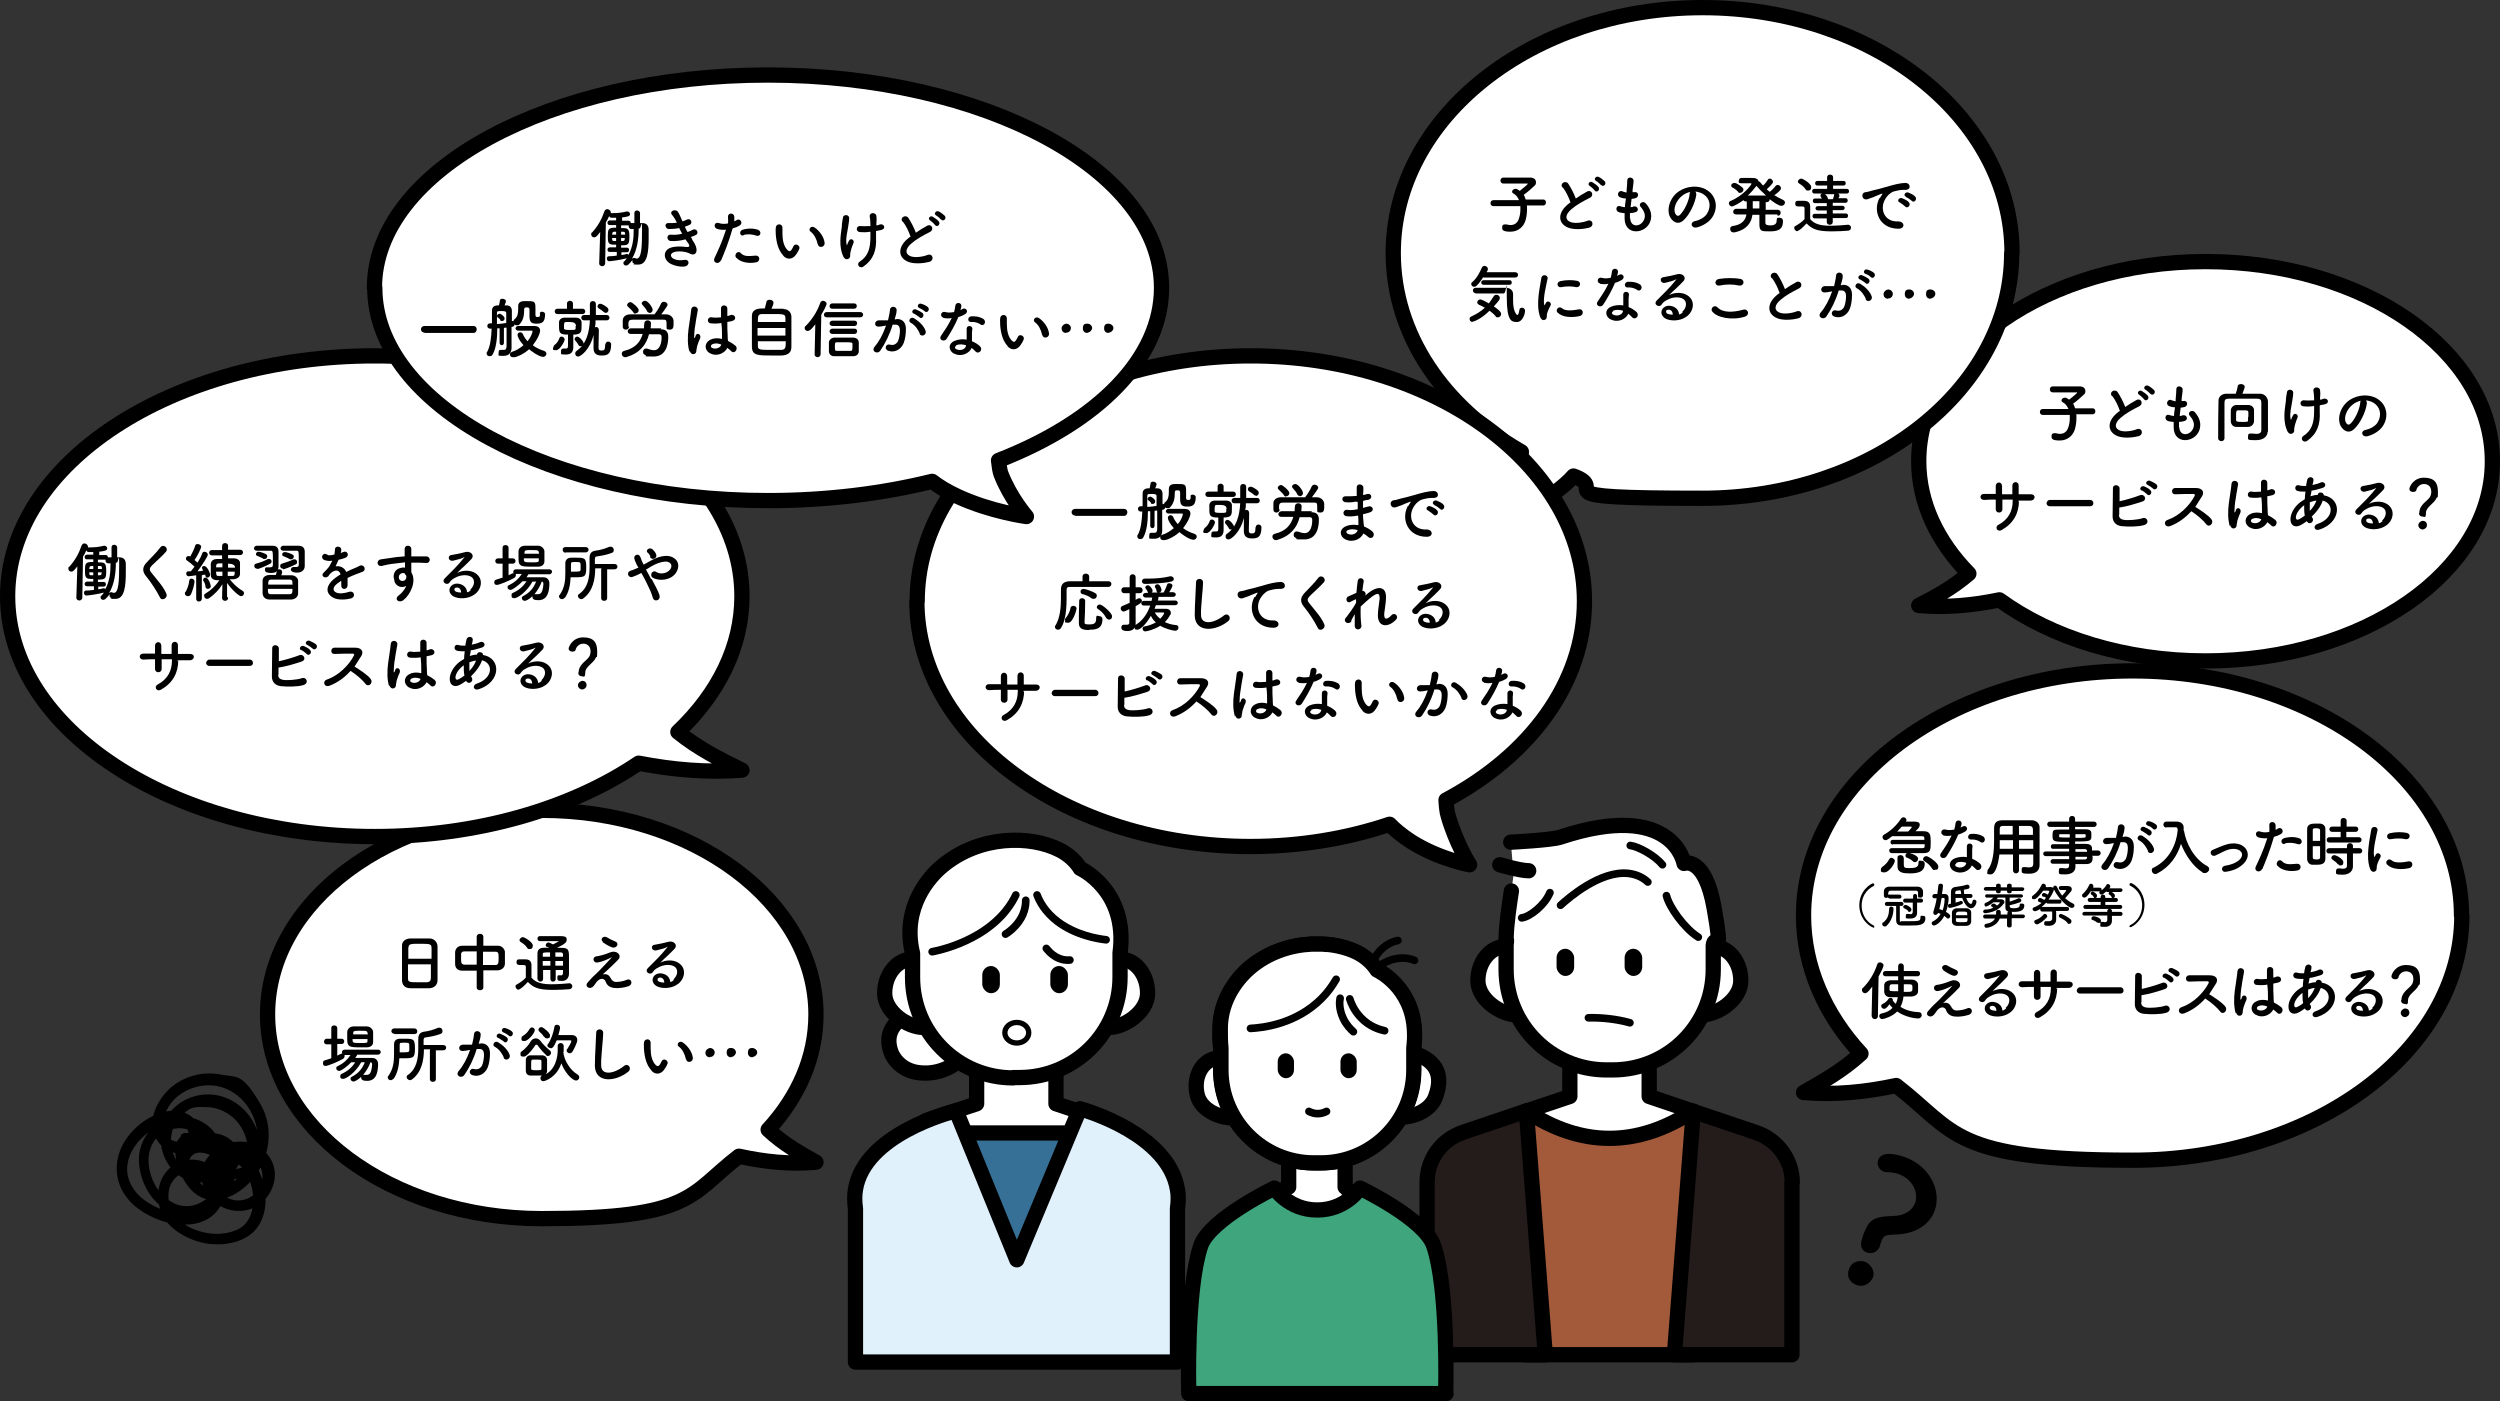 <?xml version="1.0" encoding="UTF-8"?>
<svg id="_レイヤー_1" data-name="レイヤー_1" xmlns="http://www.w3.org/2000/svg" width="753.1" height="422.1" version="1.1" viewBox="0 0 753.1 422.1">
  <rect x="0" y="0" width="753.1" height="422.1" fill="#333333" stroke="none"/>
  <!-- Generator: Adobe Illustrator 29.2.1, SVG Export Plug-In . SVG Version: 2.1.0 Build 116)  -->
  <defs>
    <style>
      .st0 {
        fill: #a25a3a;
      }

      .st0, .st1, .st2, .st3, .st4, .st5, .st6, .st7, .st8 {
        stroke: #000;
        stroke-linecap: round;
        stroke-linejoin: round;
      }

      .st0, .st1, .st2, .st3, .st4, .st6, .st8 {
        stroke-width: 4.6px;
      }

      .st9, .st2 {
        fill: #fff;
      }

      .st1, .st5, .st7 {
        fill: none;
      }

      .st3 {
        fill: #377096;
      }

      .st4 {
        fill: #241c1a;
      }

      .st5 {
        stroke-width: 1.6px;
      }

      .st6 {
        fill: #3fa57c;
      }

      .st7 {
        stroke-width: 2.3px;
      }

      .st8 {
        fill: #e1f1fb;
      }
    </style>
  </defs>
  <path class="st2" d="M750.8,139c0,33.2-38.7,60.1-86.4,60.1-24.4,0-46.4-7-62.1-18.4-8.1,1.7-16.1,2.4-24.3,1.7,5.1-2.6,10.1-5.3,15.1-9.6-9.5-9.7-15.1-21.3-15.1-33.9,0-33.2,38.7-60.1,86.4-60.1,47.7,0,86.4,26.9,86.4,60.1Z"/>
  <g>
    <path d="M625.5,125c0,.3,0,.6,0,1,0,.9-.1,2-.4,3.1-.5,2-2.2,3.6-4.6,3.6s-2.5-.6-2.5-1.3.3-.9.9-.9.2,0,.4,0c.4.1.8.2,1.2.2,1.3,0,2.2-.7,2.6-2.1.3-.9.4-1.8.4-2.6s0-.7,0-1h-8.1c0,0,0,0,0,0-.6,0-.9-.4-.9-.9s.3-.9.9-.9h7.7c-.4-.9-.9-1.6-1.7-2-.3-.2-.4-.3-.4-.6,0-.4.5-.8,1-.8s.3,0,.5.1c.3.1.5.3.8.5.4-.3,2.4-1.9,2.4-2.1s0-.1-.3-.1c-.5,0-1.1,0-1.7,0-1.7,0-3.7,0-5.3,0h0c-.6,0-.9-.4-.9-.9s.3-.9.9-.9c1.2,0,2.7,0,4.1,0s2.9,0,4,0c1.2,0,1.7.7,1.7,1.4s-.2.8-.5,1.1c-.6.6-2.3,2.1-3.2,2.7.3.4.4.9.6,1.4h5.3c0,0,0,0,0,0,.5,0,.8.4.8.9s-.3.9-.8.9h-5Z"/>
    <path d="M636.2,119.3c-1-1.2.9-2.3,1.7-1.2.8,1.2,1.7,2.9,2.3,4.5,1-.7,2.1-1.4,3.4-2.1,1.3-.7,2.3,1.1.8,1.9-2,1-4,2.1-5.5,3.4-1.9,1.6-2,3.1-.5,3.8,1.4.7,4.1.2,5.3-.3,1.6-.6,2.2,1.6.5,2.1-1.5.4-4.8.8-6.7-.2-2.8-1.4-2.7-4.5.5-7,.2-.2.4-.3.6-.4-.5-1.5-1.4-3.4-2.3-4.5ZM645.8,120.2c-.2-.3-1.1-1.1-1.4-1.3-.9-.5,0-1.6.8-1.1.5.3,1.4.9,1.8,1.4.7.9-.6,1.9-1.1,1.1ZM647.8,118.7c-.2-.3-1.1-1.1-1.5-1.3-.9-.5,0-1.6.8-1.2.5.2,1.4.9,1.8,1.3.7.9-.5,1.9-1.1,1.1Z"/>
    <path d="M656.5,128.7c.1,2.8,3.1,2.6,4.1.5.7-1.4.1-2.7-.9-3.9-1-1.1.7-2.1,1.5-1.1,1.5,1.7,2,3.6,1.3,5.5-1.4,3.7-7.6,4.3-7.7-.9,0-.5,0-1.1,0-1.7-.7,0-1.2-.2-1.5-.2-1.6-.4-1-2.3.1-1.9.4.1.9.3,1.5.3,0-.9.2-1.7.3-2.6-.7,0-1.4-.2-1.6-.3-1.5-.5-.6-2.3.4-1.9.4.2.9.3,1.4.4,0-.2,0-.5,0-.7.1-1.2.2-2,.2-2.9,0-1.4,1.9-1,1.9,0s-.2,1.6-.3,2.8c0,.2,0,.5,0,.7.2,0,.3,0,.5,0,1.3-.3,1.6,1.4.4,1.8-.4.1-.8.2-1.2.2-.1.9-.2,1.7-.3,2.5.3,0,.6,0,.9-.2,1.3-.3,1.8,1.4.6,1.7-.5.2-1.1.3-1.7.3,0,.6,0,1.1,0,1.6Z"/>
    <path d="M683.1,130h0c0,1.2-.9,2.6-3.6,2.6s-2.3-.2-2.3-1.1.3-.9.9-.9.2,0,.3,0c.4,0,.9.1,1.3.1.9,0,1.5-.3,1.5-1.1,0-6.5,0-7.8,0-8.2,0-1.1-.4-1.3-1.4-1.3-1.4,0-2.8,0-4.2,0s-2.7,0-4.1,0c-1.1,0-1.4.3-1.4,1.3,0,1.8,0,3.5,0,5.3v5.3c0,.6-.5.9-.9.9s-1-.3-1-.8h0c0-3.6,0-7.6.1-11.4,0-1.2,1-2.1,2.4-2.1.9,0,1.9,0,2.8,0,.3-.8.5-1.7.6-2.3,0-.4.5-.6,1-.6s1.1.3,1.1.8-.7,2-.7,2.1c1.7,0,3.5,0,5.3,0,1.2,0,2.3.9,2.4,2.3,0,2.2,0,4.3,0,6.5v2.7ZM672,125.4c0-.6,0-1.2,0-1.7,0-.8.6-1.6,1.6-1.7.5,0,1,0,1.6,0s1.5,0,2.1,0c.8,0,1.7.6,1.7,1.5,0,.5,0,1.1,0,1.7s0,1.2,0,1.6c0,1-.8,1.8-1.8,1.8-.5,0-1.2,0-1.8,0s-1.3,0-1.8,0c-.9,0-1.6-.8-1.6-1.8,0-.4,0-1,0-1.5ZM677.3,125.6c0-.5,0-1.1,0-1.4,0-.6-.5-.6-1.7-.6s-1,0-1.4,0c-.6,0-.6.5-.6,1.6s0,1,0,1.3c0,.5.3.6,1.9.6s1.7,0,1.7-.6c0-.2,0-.6,0-.9Z"/>
    <path d="M689.2,130.2c-1.7-3.3-.9-7-.6-9.4,0-1.1.2-1.7.3-2.5,0-1.2,1.9-1.2,1.9,0s-.2,1.6-.3,2.6c-.2,1.6-.8,3.3-.5,5.2,0,.3.2.5.3,0,0-.2.3-.6.4-.9.5-1.1,1.8-.3,1.4.6-.6,1.4-.9,2.6-1,3.4,0,.2.1.8-.2,1.1-.4.5-1.3.6-1.7-.2ZM698.9,120.4c.4,0,.8-.2,1.1-.3,1.2-.3,2,1.3.3,1.7-.5.1-1,.2-1.5.3,0,.6,0,1.1,0,1.9.2,3.9-.8,6.7-3.8,8.8-1.1.8-2.3-.7-1.1-1.5,2.5-1.6,3.2-4,3.2-7.3,0-.6,0-1.1,0-1.7-1.1.2-2.2.2-3.2.1-1.3-.1-1.2-2,.3-1.8.8.1,1.8,0,2.9,0v-.5c0-1.2-.1-1.6-.2-2.3-.2-1.4,1.8-1.4,2-.3.1.7.1,1.3,0,2.3v.5Z"/>
    <path d="M713,121.5c-.3,2.5-2,6.1-3.9,7.8-1.5,1.4-3.1.6-4-1-1.2-2.4,0-6,2.7-7.8,2.4-1.6,5.9-1.9,8.3-.4,3,1.8,3.5,5.4,1.8,8.1-.9,1.5-2.8,2.7-4.7,3.2-1.7.4-2.3-1.5-.6-1.9,1.5-.3,3-1.2,3.6-2.2,1.4-2.2.8-4.7-1.1-5.9-.8-.5-1.6-.7-2.4-.8.2.2.3.5.3.9ZM708.7,121.9c-1.8,1.4-2.8,4-2,5.4.3.6.8.8,1.3.4,1.4-1.3,2.8-4.3,3-6.4,0-.2,0-.4.2-.6-.9.2-1.8.6-2.5,1.2Z"/>
    <path d="M608.2,150.8c0,3.7-1.6,6.8-5.1,8.8-1.5.9-2.3-.9-1.1-1.5,3-1.6,4.3-4.1,4.3-7.2v-.4c-1,0-2.1,0-3.1,0,0,1.1,0,2.1,0,2.9,0,.7-.5,1-1,1s-1-.3-1-1c0-.8,0-1.8,0-2.9-1.2,0-2.4,0-3.5.1-1.5,0-1.4-1.8-.1-1.8,1.2,0,2.4,0,3.6,0,0-.9,0-1.8,0-2.4,0-1.3,1.8-1.5,1.9,0,0,.6,0,1.5,0,2.5,1,0,2.1,0,3.1,0,0-1,0-2,0-2.5,0-1.6,2-1.5,1.9,0,0,.8,0,1.6,0,2.5,1.2,0,2.5,0,3.6,0,1.8,0,1.4,1.9,0,1.9-1.2,0-2.4,0-3.7,0v.4Z"/>
    <path d="M617.5,152.5c-.7,0-1-.5-1-.9s.4-1,1-1h12.1c.7,0,1,.5,1,1s-.3.9-1,.9h-12.1Z"/>
    <path d="M638.3,155c0,.9.4,1.4,1.5,1.6,1.1.2,4.2,0,5.6-.5,1.5-.5,2.3,1.6.4,2.1-1.7.5-4.7.5-6.7.3-1.7-.2-2.7-1.3-2.7-2.9,0-1.9.1-6.2.1-8.5,0-1.4,2-1.1,2,0,0,1,0,2.5,0,3.9,1.5-.3,4.6-1.2,6.1-1.8,1.4-.6,2.4,1.4.7,1.9-1.8.6-4.7,1.5-6.9,1.8,0,.9,0,1.6,0,2.2ZM645.2,147.8c-1-.4-.2-1.6.7-1.3.5.2,1.5.7,1.9,1.2.8.8-.4,2-1,1.2-.3-.3-1.2-1-1.6-1.2ZM647,146.1c-1-.4-.3-1.5.6-1.3.5.2,1.5.7,2,1.1.8.8-.3,2-1,1.3-.3-.3-1.2-.9-1.6-1.1Z"/>
    <path d="M653.6,158.5c-1.4.5-2.1-1.4-.6-1.9,3.5-1.2,6.6-4.3,8.1-7.2.2-.3,0-.6-.3-.6-1.2,0-3.9,0-5.6.1-1.2,0-1.2-1.8,0-1.9,1.4,0,4.2,0,6.2,0s2.7,1.1,2,2.4c-.7,1.1-1.4,2.2-2.1,3.3,1.6,1,4.1,2.6,4.9,3.8.8,1.1-.7,2.6-1.6,1.4-.9-1.2-2.9-2.9-4.5-3.9-1.7,1.9-3.8,3.5-6.4,4.5Z"/>
    <path d="M671.7,158.5c-.6-2-.6-4.4-.3-6.8.3-2.3.7-4.5.8-5.8.1-1.6,2.1-1.2,2,0-.1.9-.5,2.6-.7,4.2-.3,1.6-.4,3.3-.4,4,0,.3,0,.4.3,0,0-.1.2-.5.2-.6.4-.9,1.9-.3,1.2,1.2-.3.5-.4,1-.6,1.5-.2.5-.3.9-.3,1.2-.2.5,0,1.1-.4,1.5-.5.5-1.4.4-1.7-.7ZM677.7,158.9c-1.7-1-1.7-3.2.3-4.1,1-.5,2.2-.5,3.4-.2,0-.3,0-.6,0-1,0-.8,0-2.3-.2-3.8-1,.2-2.1.2-3.2.1-1.3-.1-1.1-2.1.4-1.8.8.2,1.8,0,2.7,0,0-1.1,0-2.1,0-2.7,0-1.3,1.9-1.1,1.9,0,0,.5,0,1.4,0,2.3.3,0,.7-.2,1-.3,1.3-.4,2.1,1.4.4,1.8-.5.1-.9.2-1.4.3,0,1.5,0,3,.1,4,0,.5,0,1.1.1,1.7.8.4,1.6.9,2.2,1.4,1.1,1-.3,2.7-1.2,1.7-.3-.3-.8-.7-1.2-1-.7,1.5-3.1,2.8-5.2,1.6ZM681.2,156.4c-1-.4-1.9-.5-2.7-.1-.5.2-.6.9-.1,1.1.9.5,2.5.1,2.8-1h0Z"/>
    <path d="M694.9,157c-.7.5-1.4,1-2.1,1.3-1.2.6-3,.3-2.8-2.3.2-1.9,1.7-4,3.5-5.1.3-.2.5-.3.8-.5,0-.7.1-1.5.2-2.3-.9,0-1.8,0-2.4-.2-1.1-.3-.8-2.1.5-1.7.5.2,1.3.2,2.1.2,0-.6.2-1.1.3-1.7.2-1.4,2.1-1.1,1.9,0,0,.5-.2,1-.3,1.4.9-.2,1.8-.4,2.6-.8,1.1-.4,2,1.2.4,1.7-1.1.3-2.2.7-3.3.8,0,.6-.2,1.2-.3,1.7.7-.2,1.4-.4,2-.4h.2c.1-1.2,1.9-.8,1.8.1,5.6,1,5.4,8.1-1.2,10.3-1.7.6-2.2-1.2-.6-1.7,4.8-1.6,5-6.1,1.5-7-.6,1.8-1.9,3.5-3.3,4.8,0,.1.1.3.2.4.7,1.1-.9,2.4-1.7,1h0ZM694.1,152.2c-1.5,1.1-2.4,2.5-2.5,3.6,0,.8.5.9,1,.6.6-.3,1.2-.7,1.7-1.1-.2-.9-.2-2-.2-3.1ZM697.8,150.8c-.6,0-1.3.3-2,.5,0,1,0,1.9,0,2.6.9-.9,1.6-2,2-3.1h0Z"/>
    <path d="M717.6,156.8c1.4-1.3,1.4-3.1.3-3.8-1-.7-3.1-.8-5,.3-.8.4-1.2.8-1.6,1.4-.7,1-2.6-.1-1.4-1.3,2.1-2.1,3.7-3.6,5.8-6.2.2-.3,0-.2-.1-.1-.5.3-1.8.7-3.2,1-1.5.3-1.8-1.6-.5-1.7,1.3-.2,3.1-.6,4.2-.9,1.5-.4,2.8.9,1.9,2-.6.7-1.4,1.4-2.2,2.2-.8.7-1.5,1.4-2.2,2.1,1.7-.9,4-.9,5.4,0,2.8,1.7,1.9,5.1-.2,6.5-1.9,1.4-4.9,1.4-6.4.5-2-1.3-1.1-3.7,1.1-3.8,1.5,0,3,.9,3.1,2.6.4,0,.8-.3,1.1-.6ZM713.5,156.2c-.9,0-.9.9-.3,1.2.4.2,1.1.3,1.6.3,0-.9-.5-1.6-1.4-1.5Z"/>
    <path d="M728.8,154.5c0-2.5,2.5-3.6,3.2-4.8.3-.5.4-1.1.4-1.6,0-1.9-1.4-2.3-2.2-2.3-1.5,0-2.2,1.3-2.3,1.8,0,.4-.5.6-1,.6s-1.1-.3-1.1-.9,1.2-3.4,4.4-3.4,4.2,1.6,4.2,4.2-.1,1.3-.4,1.9c-.7,1.7-3.2,2.7-3.2,4.5s-.6,1.1-1.1,1.1-1-.3-1-1.1ZM729.8,159.5c-.7,0-1.3-.6-1.3-1.3s.8-1.3,1.3-1.3c.8,0,1.3.5,1.3,1.3s-.8,1.3-1.3,1.3Z"/>
  </g>
  <path class="st2" d="M606,76.2c0,40.8-41.7,73.9-93.2,73.9s-27-2.4-38.8-6.7c-1.4,1.6-3.4,3.4-6.1,5.3-7.9,5.3-16.2,6.9-16.2,6.9,0,0,3.8-6.4,6-14.9.2-.9.4-2.7.6-4.6-23.4-13.4-38.6-35.2-38.6-59.9,0-40.8,41.7-73.9,93.2-73.9s93.2,33.1,93.2,73.9Z"/>
  <g>
    <path d="M460,62.1c0,.3,0,.6,0,1,0,.9-.1,2-.4,3.1-.5,2-2.2,3.6-4.6,3.6s-2.5-.6-2.5-1.3.3-.9.9-.9.2,0,.4,0c.4.1.9.2,1.2.2,1.3,0,2.2-.7,2.6-2.1.3-.9.4-1.8.4-2.6s0-.7,0-1h-8.1c0,0,0,0,0,0-.6,0-.9-.4-.9-.9s.3-.9.9-.9h7.7c-.4-.9-.9-1.6-1.7-2-.3-.2-.4-.3-.4-.6,0-.4.5-.8,1-.8s.3,0,.5.1c.3.1.5.3.8.5.4-.3,2.4-1.9,2.4-2.1s0-.1-.3-.1c-.5,0-1.1,0-1.7,0-1.7,0-3.7,0-5.3,0h0c-.6,0-.9-.4-.9-.9s.3-.9.9-.9c1.2,0,2.7,0,4.1,0s2.9,0,4,0c1.2,0,1.7.7,1.7,1.4s-.2.8-.5,1.1c-.6.6-2.3,2.1-3.2,2.7.3.4.4.9.6,1.4h5.3c0,0,0,0,0,0,.5,0,.8.4.8.9s-.3.9-.8.9h-5Z"/>
    <path d="M470.7,56.5c-1-1.2.9-2.3,1.7-1.2.8,1.2,1.7,2.9,2.3,4.5,1-.7,2.1-1.4,3.4-2.1,1.3-.7,2.3,1.1.8,1.9-2,1-4,2.1-5.5,3.4-1.9,1.6-2,3.1-.5,3.8,1.4.7,4.1.2,5.3-.3,1.6-.6,2.2,1.6.5,2.1-1.5.4-4.8.8-6.7-.2-2.8-1.4-2.7-4.5.5-7,.2-.2.4-.3.6-.4-.5-1.5-1.4-3.4-2.3-4.5ZM480.3,57.3c-.2-.3-1.1-1.1-1.4-1.3-.9-.5,0-1.6.8-1.1.5.3,1.4.9,1.8,1.4.7.9-.6,1.9-1.1,1.1ZM482.3,55.8c-.2-.3-1.1-1.1-1.5-1.3-.9-.5,0-1.6.8-1.2.5.2,1.4.9,1.8,1.3.7.9-.5,1.9-1.1,1.1Z"/>
    <path d="M491.1,65.8c.1,2.8,3.1,2.6,4.1.5.7-1.4.1-2.7-.9-3.9-1-1.1.7-2.1,1.5-1.1,1.5,1.7,2,3.6,1.3,5.5-1.4,3.7-7.6,4.3-7.7-.9,0-.5,0-1.1,0-1.7-.7,0-1.2-.2-1.5-.2-1.6-.4-1-2.3.1-1.9.4.1.9.3,1.5.3,0-.9.2-1.7.3-2.6-.7,0-1.4-.2-1.6-.3-1.5-.5-.6-2.3.4-1.9.4.2.9.3,1.4.4,0-.2,0-.5,0-.7.1-1.2.2-2,.2-2.9,0-1.4,1.9-1,1.9,0s-.2,1.6-.3,2.8c0,.2,0,.5,0,.7.2,0,.3,0,.5,0,1.3-.3,1.6,1.4.4,1.8-.4.1-.8.2-1.2.2-.1.9-.2,1.7-.3,2.5.3,0,.6,0,.9-.2,1.3-.3,1.8,1.4.6,1.7-.5.2-1.1.3-1.7.3,0,.6,0,1.1,0,1.6Z"/>
    <path d="M511,58.6c-.3,2.5-2,6.1-3.9,7.8-1.5,1.4-3.1.6-4-1-1.2-2.4,0-6,2.7-7.8,2.4-1.6,5.9-1.9,8.3-.4,3,1.8,3.5,5.4,1.8,8.1-.9,1.5-2.8,2.7-4.7,3.2-1.7.4-2.3-1.5-.6-1.9,1.5-.3,3-1.2,3.6-2.2,1.4-2.2.9-4.7-1.1-5.9-.8-.5-1.6-.7-2.4-.8.2.2.3.5.3.9ZM506.7,59c-1.8,1.4-2.8,4-2,5.4.3.6.8.8,1.3.4,1.4-1.3,2.8-4.3,3-6.4,0-.2,0-.4.2-.6-.9.2-1.8.6-2.5,1.2Z"/>
    <path d="M535.4,64.6h-3.6c0,1.2,0,2.2,0,2.5,0,.7.7.8,1.6.8s1.8-.3,1.8-1.4.4-.9.9-.9,1,.2,1,1.1c0,2.3-1.3,3-3.9,3s-3.2,0-3.2-2.2,0-1.4,0-2.8h-2.1c-.3,2.3-1.6,4.5-5.4,5.3-.1,0-.2,0-.3,0-.7,0-1-.5-1-1s.2-.8.7-.9c2.9-.4,3.9-1.8,4.2-3.5h-3.1c0,0,0,0,0,0-.6,0-.9-.4-.9-.8s.3-.9.9-.9h3.2s0-2.2,0-2.2h-.2c-.4,0-.7-.2-.8-.4-1.5,1.1-3.1,1.9-3.5,1.9s-.9-.5-.9-.9.2-.7.6-.8c4-1.7,6.2-4.9,6.2-5.1s-.1-.2-.3-.2c-.7,0-1.6,0-2.7,0s-.8-.4-.8-.8.3-.8.8-.8h2.7c1.2,0,2.2,0,2.5,1.1.2,0,.4,0,.5.3.3.3.5.6.8.9.6-.5,1.1-1.2,1.4-1.7.2-.3.4-.4.6-.4.5,0,1,.5,1,1s-1.5,1.9-1.9,2.2c.3.3.6.5.9.8.7-.5,1.4-1.3,1.8-1.8.2-.2.4-.3.6-.3.5,0,1,.5,1,1s-.6,1.1-2,2.1c.8.5,1.7,1,2.6,1.4.4.2.6.5.6.8,0,.5-.4,1-1.1,1s-2.3-1-3.5-2h0c0,.5-.3.9-.9.9h-.3c0,.6,0,1.4,0,2.3h3.6c.6,0,.9.4.9.9s-.3.9-.9.9h0ZM523.6,57.8c-.5-.6-1.4-1.2-1.7-1.3-.3-.2-.4-.4-.4-.6,0-.4.4-.8,1-.8.8,0,2.4,1.4,2.4,1.4.2.2.3.4.3.6,0,.5-.5,1-1,1s-.4,0-.6-.3ZM532,58.9c-1.1-1-2.1-2-2.9-2.9-.7.9-1.6,2-2.6,2.9h5.5ZM530,62.9c0-.9,0-1.7,0-2.3h-2v1.8c0,.2,0,.3,0,.4h2Z"/>
    <path d="M541.6,69.7c-.6,0-1.1-.5-1.1-1s.1-.5.5-.7c1-.6,1.9-1.2,2.6-2,0-.9,0-1.6,0-2.4v-.8c0-.5-.2-.6-.9-.6h-.8c-.4,0-1.1,0-1.1-.8s.3-.9.8-.9,1.2,0,1.9,0c1.2,0,1.8.6,1.8,1.8s0,2.5,0,3.7c1.2,1.5,3.2,2,5.9,2s4-.2,5.5-.3h0c.6,0,.9.5.9.9s-.3.9-1,.9c-1.2.1-3,.2-4.8.2-4.5,0-5.9-.7-7.6-2.4-1,1.1-2.2,2.3-2.9,2.3ZM543.9,57c-.5-.8-1.4-1.4-1.9-1.7-.3-.2-.4-.4-.4-.6,0-.4.5-.9,1-.9s3,1.5,3,2.5-.5,1.1-1,1.1-.5-.1-.7-.4ZM552.1,65.8v1.1c0,.5-.4.8-.9.8s-.9-.3-.9-.8v-1.1h-3.6c-.5,0-.7-.3-.7-.7s.2-.7.7-.7h3.6s0-1,0-1h-2.7c-.4,0-.7-.3-.7-.6s.2-.7.7-.7h2.7s0-.9,0-.9h-3.5c-.5,0-.7-.3-.7-.7s.2-.7.7-.7h2c-.1-.3-.3-.5-.4-.7,0,0,0-.2,0-.3,0-.2.2-.4.5-.5h-2.3c-.5,0-.7-.3-.7-.7s.2-.7.7-.7h3.8s0-1,0-1h-2.9c-.5,0-.7-.3-.7-.7s.2-.7.7-.7h2.9s0-1.1,0-1.1c0-.5.4-.8.9-.8s.9.3.9.8v1.1h3.1c.5,0,.7.3.7.7s-.2.7-.7.7h-3.1s0,1,0,1h4.1c.5,0,.7.3.7.7s-.2.7-.7.7h-2.7c.3,0,.5.3.5.6s0,.1,0,.2c0,.2-.2.4-.3.6h2.1c.5,0,.7.3.7.7s-.2.7-.7.7h-3.8s0,.9,0,.9h2.9c.4,0,.7.3.7.6s-.2.7-.7.7h-2.9s0,1,0,1h3.9c.5,0,.7.3.7.7s-.2.7-.7.7h-3.9ZM549.7,58.5c.5.2.8.8,1,1.4,0,0,0,0,0,.1h1.4c.2-.3.3-.8.4-1.2,0-.2,0-.3.2-.3h-3Z"/>
    <path d="M566.3,59.7c.2-.4.4-.7.6-1,.3-.4.2-.4-.2-.3-1.4.5-1.1.5-2.4,1-.6.2-1.2.4-1.7.6-1.7.5-2.2-1.8-.7-2.1.4,0,1.5-.3,2.1-.5.9-.2,2.6-.6,4.6-1.2,2-.6,3.6-1,5.3-1.1,1.2,0,1.5.9,1.3,1.5-.1.3-.5.7-1.9.6-1,0-2.2.3-2.9.5-1.1.4-2.1,1.5-2.5,2.3-1.7,2.8-.4,6.9,3.9,6.7,2,0,2.2,2.2.1,2.2-5.8,0-7.8-5.4-5.7-9.3ZM572.3,61c-1-.4-.3-1.6.7-1.3.5.2,1.6.7,2,1.2.8.9-.4,2.1-1.1,1.3-.3-.3-1.2-1-1.6-1.2ZM574.2,59.3c-1-.4-.3-1.6.7-1.3.5.2,1.6.7,2,1.2.8.8-.3,2.1-1,1.3-.3-.3-1.3-1-1.7-1.1Z"/>
    <path d="M443.6,97c-.5,0-.9-.4-.9-.9s.2-.6.6-.8c1.5-.7,2.8-1.5,4-2.6-.6-.3-1.2-.7-1.8-.9-.3-.2-.5-.4-.5-.7,0-.4.4-.9.9-.9s1.9.8,2.6,1.2c.5-.7,1-1.4,1.5-2.2.2-.3.5-.4.8-.4.5,0,1,.4,1,.9s0,.6-1.8,2.6c2.1,1.4,2.2,2,2.2,2.3,0,.6-.5,1-1,1s-.5-.1-.7-.4c-.5-.6-1.1-1.1-1.8-1.6-2.6,2.6-4.8,3.3-5.1,3.3ZM446.8,83.5c-1.8,2.8-2.4,2.9-2.7,2.9-.5,0-.9-.4-.9-.8s0-.4.3-.6c1.4-1.2,2.3-3,2.9-4.4.2-.3.4-.5.8-.5.5,0,1,.4,1,.9s0,.3-.4,1h8.6c.6,0,.9.4.9.8s-.3.8-.9.8h-9.5ZM444.5,88.3c-.5,0-.8-.4-.8-.8s.3-.8.8-.8h9.2c1.1,0,2.1.7,2.1,1.9s0,1.2,0,2c0,3.3,1.1,4.3,1.3,4.3s.4-.4.6-1.5c0-.5.4-.7.8-.7s.9.3.9.9c0,1.1-.8,3.4-2.4,3.4s-3.1-.1-3.1-7.5,0-1.1-.9-1.1h-8.6ZM447,85.8c-.5,0-.8-.3-.8-.7s.3-.7.8-.7h7.7c.5,0,.7.3.7.7s-.2.7-.7.7h-7.7Z"/>
    <path d="M464,95.6c-1.5-3.8,0-9.5.3-11.8.2-1.4,2.1-1,1.9.1-.3,1.6-1.5,6.1-1,7.9,0,.3.1.2.2,0,0,0,.3-.5.3-.6.6-.9,1.8,0,1.4.8-.7,1.3-1,2.1-1.1,2.7-.1.5.1,1.1-.4,1.5-.5.4-1.2.3-1.6-.6ZM469.2,94.2c-.8-.9.4-2.2,1.4-1.3,1,.9,3.4.6,4.9.3,1.6-.3,1.7,1.7.4,2-2.1.5-5.2.5-6.6-1ZM470.3,86.5c-1.1.3-1.7-1.4-.3-1.8,1.7-.4,3.7-.4,5.1-.1,1.4.3,1,2.1-.3,1.9-1.4-.3-2.9-.3-4.5,0Z"/>
    <path d="M482,85.4c-1.2-.3-.8-2.1.6-1.7.6.2,1.6.2,2.6,0,.2-.6.3-1.3.4-2,.2-1.1,1.9-.9,1.8.2,0,.3-.1.7-.3,1.2.2-.1.4-.2.6-.3.9-.6,2.1.6.9,1.5-.5.3-1.3.7-2.1.9-.9,2.2-2.2,4.5-3.5,6.5-.7,1.2-2.6.4-1.7-.9,1.1-1.6,2.2-3.2,3.2-5.3-1,.2-1.8.1-2.5,0ZM485.3,96.3c-1.8-.9-2-3,0-3.9,1.2-.5,2.5-.6,3.7-.4v-.7c0-.5,0-1,0-1.4,0-.4,0-.9,0-1.3.2-1.1,1.9-.8,1.7.3,0,.3-.1.5-.1.9s0,.9,0,1.5c0,.4,0,.8,0,1.2,1,.4,1.9,1,2.4,1.5,1.1,1.2-.5,2.6-1.4,1.5-.3-.3-.7-.7-1.1-1-.6,1.5-3,2.9-5.3,1.7ZM486,93.7c-.5.3-.6.8,0,1.1,1.2.6,2.7,0,2.9-1,0,0,0-.1,0-.2-1-.3-2-.4-3,0ZM490.3,86.6c-1.1,0-1.1-1.5,0-1.7,1.3-.1,2.6.1,3.6.7,1.3.8.3,2.4-.6,1.8-.9-.6-1.9-.9-3-.8Z"/>
    <path d="M506.8,93.9c1.4-1.3,1.4-3.1.3-3.8-1-.7-3.1-.8-5,.3-.8.4-1.2.8-1.6,1.4-.7,1-2.6-.1-1.4-1.3,2.1-2.1,3.7-3.6,5.8-6.2.2-.3,0-.2-.1-.1-.5.3-1.8.7-3.2,1-1.5.3-1.8-1.6-.5-1.7,1.3-.2,3.1-.6,4.2-.9,1.5-.4,2.8.9,1.9,2-.6.7-1.4,1.4-2.2,2.2-.8.7-1.5,1.4-2.2,2.1,1.7-.9,4-.9,5.4,0,2.8,1.7,1.9,5.1-.2,6.5-1.9,1.4-4.9,1.4-6.4.5-2-1.3-1.1-3.7,1.1-3.8,1.5,0,3,.9,3.1,2.6.4,0,.8-.3,1.1-.6ZM502.6,93.3c-.9,0-.9.9-.3,1.2.4.2,1.1.3,1.6.3,0-.9-.5-1.6-1.4-1.5Z"/>
    <path d="M515.8,93.9c-.7-1,.6-2.3,1.6-1.3,1.6,1.7,4.8,1.5,7.7.7,1.6-.4,2.1,1.6.5,2.1-3.8,1.2-8.5.3-9.8-1.6ZM518,86c-1.5.3-1.8-1.8,0-2,1.8-.3,4.6-.3,6.2,0,1.6.3,1.2,2.3-.4,2-1.8-.4-3.8-.4-5.7,0Z"/>
    <path d="M533.7,83.8c-1-1.2.9-2.3,1.7-1.2.8,1.2,1.7,2.9,2.3,4.5,1-.7,2.1-1.4,3.4-2.1,1.3-.7,2.3,1.1.8,1.9-2,1-4,2.1-5.5,3.4-1.9,1.6-2,3.1-.5,3.8,1.4.7,4.1.2,5.3-.3,1.6-.6,2.2,1.6.5,2.1-1.5.4-4.8.8-6.7-.2-2.8-1.4-2.7-4.5.5-7,.2-.2.4-.3.6-.4-.5-1.5-1.4-3.4-2.3-4.5Z"/>
    <path d="M555,85.8c1.6-.1,2.9.8,2.9,3,0,1.4-.2,3.1-.7,4.3-.8,1.9-2.7,2.9-4.5,2.3-1.5-.4-.9-2.2.3-1.9,1.1.3,1.9,0,2.5-1,.4-.9.6-2.3.6-3.3s-.4-1.7-1.3-1.7c-.3,0-.6,0-.9,0-.9,3-2.2,5.6-3.7,7.8-.9,1.3-2.9.2-1.7-1.2,1.3-1.5,2.5-3.7,3.4-6.3h-.2c-.8.2-1.6.3-2.1.3-1.3,0-1.3-1.7,0-1.9.6,0,1.2,0,1.9,0h1c.2-.9.5-2.1.6-3.2.1-1.3,2.1-1.1,2,.2,0,.7-.3,1.8-.6,2.7h.6ZM562.1,90.1c-.5-1.1-1.3-2.5-2.8-3.3-.9-.5,0-2,1.1-1.3,1.5.9,2.9,2.3,3.4,3.7.5,1.3-1.3,2.1-1.8.9ZM560.3,84.2c-1-.4-.3-1.6.6-1.3.5.2,1.5.7,2,1.1.8.8-.3,2-.9,1.3-.3-.3-1.3-.9-1.6-1.1ZM562,82.5c-1-.3-.4-1.6.5-1.3.5.1,1.6.6,2,1,.8.7-.2,2-.9,1.3s-1.3-.9-1.7-1Z"/>
    <path d="M568.8,90c-.9,0-1.4-.6-1.4-1.4s.9-1.4,1.4-1.4c.8,0,1.4.7,1.4,1.3s-.4,1.4-1.4,1.4ZM575.2,90c-.2,0-1.4,0-1.4-1.4s.9-1.4,1.4-1.4c.8,0,1.4.7,1.4,1.3s-.7,1.4-1.4,1.4ZM581.6,90c-.2,0-1.4,0-1.4-1.4s.8-1.4,1.4-1.4,1.4.5,1.4,1.3-.8,1.4-1.4,1.4Z"/>
  </g>
  <path class="st2" d="M80.6,305.6c0,33.9,37,61.5,82.6,61.5s44.4-7.2,59.4-18.8c7.8,1.7,15.4,2.5,23.2,1.8-4.8-2.7-9.7-5.4-14.4-9.8,9.1-9.9,14.4-21.8,14.4-34.7,0-33.9-37-61.5-82.6-61.5-45.6,0-82.6,27.5-82.6,61.5Z"/>
  <path class="st2" d="M2.3,179.6c0,40,49.5,72.4,110.6,72.4,31.2,0,59.4-8.5,79.5-22.1,10.4,2,20.6,2.9,31.1,2.1-6.5-3.2-13-6.4-19.3-11.5,12.2-11.6,19.3-25.7,19.3-40.9,0-40-49.5-72.4-110.6-72.4-61.1,0-110.6,32.4-110.6,72.4Z"/>
  <g>
    <path d="M129.4,297.7c-.9,0-1.9,0-2.9,0s-2,0-2.8,0c-1.7,0-2.5-.9-2.6-2.3,0-1.3,0-3.4,0-5.5s0-3.8,0-5.1c0-1.2,1-2,2.4-2.1.7,0,2,0,3.2,0s2,0,2.7,0c1.2,0,2.3.9,2.4,2.3,0,1.2,0,3.1,0,5s0,4.3,0,5.3c0,1.4-1,2.3-2.4,2.4ZM130,288.8c0-1.2,0-2.3,0-3.1,0-1.3-.3-1.4-3.4-1.4s-3.5,0-3.6,1.4c0,.8,0,1.9,0,3.1h7.1ZM122.9,290.5c0,1.6,0,3.2,0,4.1,0,1.3.3,1.3,3.5,1.3s1.5,0,2,0c1.1,0,1.4-.5,1.4-1.4,0-1,0-2.5,0-4h-7.1Z"/>
    <path d="M143.5,292.4c-1.5,0-3,0-4.3,0-1.4,0-2.1-.9-2.1-2,0-.6,0-1.2,0-1.8s0-1.1,0-1.7c0-.8.6-2,2.1-2,1.3,0,2.8,0,4.4,0v-2.7c0-.6.5-.9,1-.9s1,.3,1,.9v2.7c1.6,0,3.1,0,4.5,0,1.1,0,1.9,1,2,1.8,0,.5,0,1,0,1.6s0,1.4,0,2c0,1-.8,1.9-2.1,2-1.4,0-2.9,0-4.4,0v5.2c0,.5-.5.8-1,.8s-1-.3-1-.8v-5.2ZM143.5,286.6c-1.4,0-2.6,0-3.7,0-.6,0-.9.4-.9.8,0,.4,0,.8,0,1.3,0,1.2,0,1.8,1,1.9,1.1,0,2.3,0,3.7,0v-4.1ZM145.5,290.7c1.3,0,2.6,0,3.7,0,.9,0,1-.5,1-2s0-2-1-2c-1.1,0-2.4,0-3.7,0v4.1Z"/>
    <path d="M156.4,298.2c-.6,0-1.1-.5-1.1-1s.1-.5.5-.7c1-.6,1.9-1.2,2.6-2,0-.9,0-1.6,0-2.4v-.8c0-.5-.2-.6-.9-.6h-.8c-.4,0-1.1,0-1.1-.8s.3-.9.8-.9,1.2,0,1.9,0c1.2,0,1.8.6,1.8,1.8s0,2.5,0,3.7c1.2,1.5,3.2,2,5.9,2s4-.2,5.5-.3h0c.6,0,.9.5.9.9s-.3.9-1,.9c-1.2.1-3,.2-4.8.2-4.5,0-5.9-.7-7.6-2.4-1,1.1-2.2,2.3-2.9,2.3ZM158.8,285.5c-.5-.8-1.4-1.4-1.9-1.7-.3-.2-.4-.4-.4-.6,0-.4.5-.9,1-.9s3,1.5,3,2.5-.5,1.1-1,1.1-.5-.1-.7-.4ZM169.7,292.2h-2.3v2.7c0,.5-.4.8-.8.8s-.8-.3-.8-.8v-2.7h-2.2c0,.9,0,1.8,0,2.7h0c0,.5-.4.8-.8.8s-.8-.3-.9-.8c0-1.1,0-2.3,0-3.4s0-2.9,0-4.2c0-1.2.6-1.8,2-1.8s1,0,1.5,0c-.3-.2-.5-.3-.7-.3-.3,0-.3-.3-.3-.5,0-.4.4-.8.8-.8s1.3.6,1.4.6c.4-.2,1.7-.9,1.7-1s0,0-.2,0c-1.4,0-4,0-5.5,0h0c-.4,0-.7-.4-.7-.7s.2-.8.7-.8c2,0,4.4,0,6.3,0s1.8.6,1.8,1.2-.5,1.2-2.9,2.3c3,0,3.6,0,3.6,2.5s0,4.1,0,5.1v.2c0,1.2-.7,2.2-2.1,2.2s-1.4-.2-1.4-1,.2-.7.6-.7.1,0,.2,0c.1,0,.3,0,.4,0,.3,0,.5-.2.5-1v-.6ZM165.7,289.5h-2.2c0,.4,0,.9,0,1.4h2.3v-1.4ZM165.7,286.9c-2,0-2.2,0-2.2.6v.7s2.2,0,2.2,0v-1.3ZM169.6,288.2c0-.3,0-.5,0-.7,0-.3-.2-.6-.7-.6-.5,0-1.1,0-1.6,0v1.3h2.3ZM167.3,289.5v1.4h2.3c0-.4,0-.9,0-1.4h-2.3Z"/>
    <path d="M183.9,294.5c.3.7.8,1.3,1.7,1.3.9,0,2.2-.2,3.1-.6,1.5-.7,2.2,1.3.6,1.9-1.2.4-3,.7-4.4.5-1.3-.2-2.1-.8-2.5-2-.4-1-1.9-1.2-3.1.8-.7,1.1-1.2,1.2-1.6,1.2-.6,0-1.5-.6-.7-1.6.6-.7,1.6-1.8,2.3-2.4.7-.6,1.2-1.2,1.8-1.8.9-.9,2.1-2.2,3.1-3.3.2-.3,0-.2,0-.1-1.4.7-2.8,1.3-4,1.5-1.6.4-1.9-1.6-.6-1.8.9-.1,2.4-.5,3.4-.9.5-.2,1-.4,1.5-.5,1.6-.2,2.8,1.2,1.8,2.3-.9,1-3.8,3.7-4.8,4.6.7-.3,1.9-.2,2.4,1ZM181.6,283.7c-1-.8.2-2,1.3-1.3.7.4,1.4.8,2.4,1.2,1.4.5.5,2.2-.9,1.8-1.1-.4-2.5-1.3-2.9-1.6Z"/>
    <path d="M202.9,295c1.4-1.3,1.4-3.1.3-3.8-1-.7-3.1-.8-5,.3-.8.4-1.2.8-1.6,1.4-.7,1-2.6-.1-1.4-1.3,2.1-2.1,3.7-3.6,5.8-6.2.2-.3,0-.2-.1-.1-.5.3-1.8.7-3.2,1-1.5.3-1.8-1.6-.5-1.7,1.3-.2,3.1-.6,4.2-.9,1.5-.4,2.8.9,1.9,2-.6.7-1.4,1.4-2.2,2.2-.8.7-1.5,1.4-2.2,2.1,1.7-.9,4-.9,5.4,0,2.8,1.7,1.9,5.1-.2,6.5-1.9,1.4-4.9,1.4-6.4.5-2-1.3-1.1-3.7,1.1-3.8,1.5,0,3,.9,3.1,2.6.4,0,.8-.3,1.1-.6ZM198.8,294.5c-.9,0-.9.9-.3,1.2.4.2,1.1.3,1.6.3,0-.9-.5-1.6-1.4-1.5Z"/>
    <path d="M107.6,317.8c-.2.3-.4.6-.6.9,1.1,0,2.5,0,3.7,0h1.4c1.1,0,1.8.7,1.8,1.9s-.2,2.4-.5,3.1c-.5,1.3-1.5,1.9-2.8,1.9s-1.8-.3-1.8-1,0-.1,0-.2c-1,.9-1.9,1.4-2.3,1.4-.5,0-.9-.4-.9-.8s.1-.5.5-.7c1.9-1,3-2.3,3.8-4.3h-1.1c-1.6,3-4.5,5-5.4,5s-.9-.4-.9-.8.1-.5.4-.7c1.8-.8,3.1-1.9,4.1-3.5-.4,0-.8,0-1.2,0-1,1.1-3,2.6-3.6,2.6s-.9-.4-.9-.8.1-.5.4-.6c1.8-.9,2.9-1.9,3.9-3.4h-1.8c0,.1,0,.2,0,.4,0,.3-.2.6-.5.8-1.4.8-4.5,2.1-5.2,2.1s-.8-.4-.8-.9.2-.7.6-.8c.6-.2,1.3-.4,1.9-.6v-4.2h-1.4c-.5,0-.8-.4-.8-.8s.3-.9.8-.9h1.4v-3.2c0-.6.4-.8.9-.8s.9.3.9.8v3.2h1.3c.5,0,.8.4.8.8s-.3.8-.8.8h-1.3v3.5c.4-.2.8-.4,1.2-.6,0,0,.2,0,.3,0,0-.1-.1-.3-.1-.4,0-.4.3-.8.8-.8h10.1c.5,0,.8.4.8.7s-.3.8-.8.8h-6.4ZM110.6,315.5c-.6,0-1.4,0-2.1,0-3.1,0-3.9-.1-3.9-2.3s0-1.6,0-2.3c0-.8.7-1.7,1.9-1.7.7,0,1.3,0,2,0s1.3,0,2,0c1,0,1.8.8,1.9,1.6,0,.6,0,1.4,0,2.1s0,.7,0,1c0,1-.8,1.6-1.9,1.6ZM110.7,313h-4.5c0,1.1,0,1.2,2.2,1.2s2.3,0,2.3-.7v-.5ZM110.7,311.3c0-.7-.2-.8-2.1-.8s-2.2,0-2.2.8v.3s4.4,0,4.4,0v-.3ZM109.4,323.8s0,0,.1,0,.1,0,.2,0c.3,0,.5,0,.7,0,.8,0,1.5-.3,1.7-3.1h0c0-.5-.2-.7-.5-.7-.5,1.4-1.3,2.7-2.2,3.8Z"/>
    <path d="M118.6,324.9c-.3.3-.6.5-.9.5-.5,0-.9-.4-.9-.8s0-.3.2-.5c1.5-2.1,1.7-4.3,1.7-6.5s0-2,0-3h0c0-.9.5-1.7,1.8-1.7.4,0,.9,0,1.3,0,2.7,0,3.2,0,3.2,2.9s-.4,3-3.6,3-.7,0-1.1,0c-.1,2.2-.5,4.5-1.8,6.3ZM118.8,311.4c-.6,0-.9-.4-.9-.8s.3-.8.9-.8h6c.6,0,.9.4.9.9s-.3.8-.9.8h-6ZM121.4,317c1.3,0,1.9,0,1.9-.6,0-.3,0-.7,0-1.1,0-1.1,0-1.2-1.4-1.2s-1.5,0-1.5.7,0,1.4,0,2.2c.3,0,.6,0,.9,0ZM129.6,316.1h-1.9c0,3.3-.7,6.9-3.5,9-.2.2-.5.3-.7.3-.5,0-1-.5-1-.9s.1-.5.4-.7c2.6-1.8,3.1-4.9,3.1-8s0-1.7,0-2.6v-.2c0-1.3.5-2,1.7-2.2,1.6-.2,2.9-.6,4.3-1.2.1,0,.3,0,.4,0,.6,0,.9.5.9,1s-.2.7-.7.9c-1.4.5-2.8.8-4.3,1-.6,0-.7.4-.7.9h0c0,.5,0,.9,0,1.4h5.9c.6,0,.9.4.9.8s-.3.8-.9.8h-2.2v8.7c0,.5-.4.8-.9.8s-.9-.3-.9-.8v-8.7Z"/>
    <path d="M144.7,314.3c1.6-.1,2.9.8,2.9,3,0,1.4-.2,3.1-.7,4.3-.8,1.9-2.7,2.9-4.5,2.3-1.5-.4-.9-2.2.3-1.9,1.1.3,1.9,0,2.5-1,.4-.9.6-2.3.6-3.3s-.4-1.7-1.3-1.7c-.3,0-.6,0-.9,0-.9,3-2.2,5.6-3.7,7.8-.9,1.3-2.9.2-1.7-1.2,1.3-1.5,2.5-3.7,3.4-6.3h-.2c-.8.2-1.6.3-2.1.3-1.3,0-1.3-1.7,0-1.9.6,0,1.2,0,1.9,0h1c.2-.9.5-2.1.6-3.2.1-1.3,2.1-1.1,2,.2,0,.7-.3,1.8-.6,2.7h.6ZM151.8,318.6c-.5-1.1-1.3-2.5-2.8-3.3-.9-.5,0-2,1.1-1.3,1.5.9,2.9,2.3,3.4,3.7.5,1.3-1.3,2.1-1.8.9ZM150.1,312.7c-1-.4-.3-1.6.6-1.3.5.2,1.5.7,2,1.1.8.8-.3,2-.9,1.3-.3-.3-1.3-.9-1.6-1.1ZM151.7,311c-1-.3-.4-1.6.5-1.3.5.1,1.6.6,2,1,.8.7-.2,2-.9,1.3-.3-.3-1.3-.9-1.7-1Z"/>
    <path d="M164.6,317.9c-1.1-1-2.1-2.2-2.7-3.1,0,0-.2-.1-.3-.1s-.2,0-.3.1c-.2.4-2.4,3.5-3.5,3.5s-1-.4-1-.9.1-.5.4-.7c1.1-.8,2.2-2.1,2.6-2.9.4-.7,1-1,1.6-1s1.1.3,1.6,1c.5.7,1.5,1.7,2.7,2.7.2.2.3.4.3.6,0,.5-.4,1-.9,1s-.4,0-.6-.3ZM157.1,312.7c0-.3.1-.5.5-.7.7-.4,1.5-1.2,1.9-2,.2-.3.4-.5.7-.5.4,0,.9.3.9.8,0,.9-2,3.3-3.1,3.3s-.9-.4-.9-.8ZM163.2,324c-.4,0-1.1,0-1.7,0s-1.3,0-1.7,0c-.9,0-1.4-.6-1.4-1.5,0-.5,0-1.1,0-1.6s0-1.1,0-1.6c0-.7.5-1.4,1.4-1.4.4,0,1,0,1.6,0s1.4,0,1.9,0c.7,0,1.5.5,1.5,1.4,0,.5,0,1.1,0,1.7s0,1.1,0,1.6c0,.8-.6,1.4-1.6,1.5ZM163.1,320.8c0-.4,0-.8,0-1.1,0-.5-.3-.5-1.6-.5s-.7,0-1,0c-.5,0-.5.4-.5,1.6s0,.8,0,1.1c0,.4.2.5,1.5.5s1.6,0,1.6-.5c0-.3,0-.7,0-1.1ZM163.9,312.4c-.4-.7-.9-1.2-1.4-1.6-.2-.2-.3-.4-.3-.6,0-.4.4-.8.9-.8s2.6,1.7,2.6,2.5-.4.9-.9.9-.6-.1-.8-.5ZM169.7,316.9s0,0,0,.1c.3,2.6,2.1,5.4,4.3,6.7.3.2.5.5.5.8,0,.5-.4,1-1,1-.9,0-3.2-2-4.4-5.2-1.4,4.3-5,5.4-5.4,5.4-.6,0-.9-.4-.9-.9s.2-.7.7-.8c4.1-1.4,4.5-6.2,4.5-7.5s0-1,0-1.4h0c0-.6.5-.9.9-.9s.9.3.9.9,0,1.2,0,1.8h0ZM165.8,315.7c-.4,0-.9-.3-.9-.7s0-.3.2-.5c1-1.5,1.6-3.4,1.9-5.1,0-.5.4-.7.8-.7s.9.3.9.8-.1.9-.5,2.3c.8,0,1.7,0,2.5,0s1,0,1.5,0c1.1,0,1.7.6,1.7,1.5s-1.2,3.1-1.4,3.4c-.2.4-.6.6-.9.6s-.9-.3-.9-.8,0-.3.2-.5c.4-.6,1.2-2,1.2-2.3s0-.3-.4-.3c-.6,0-1.7,0-2.8,0h-1.2c-.9,2.2-1.4,2.4-1.8,2.4Z"/>
    <path d="M179.2,321.1c0-2,.1-3.7.2-5.7,0-1.3.2-3.1.2-4.3,0-1.4,2.1-1.3,2.1,0,0,1.2-.2,3.1-.3,4.3-.1,2-.4,3.8-.3,5.7.1,2.8,3.6,2.6,6.9,0,1.3-1,2.4.8,1.3,1.7-3.8,3.1-9.9,3.6-10.1-1.6Z"/>
    <path d="M196.2,322.4c-1.4-1.5-2-3.7-2.2-6.2,0-1.1-.1-1.4,0-2.1,0-1.2,1.9-1.5,2,0,0,.8,0,.8,0,1.7,0,2,.4,3.9,1.5,5,.5.5.8.5,1.2,0,.2-.3.5-.8.6-1.1.5-1.1,2.1-.3,1.8.7-.2.5-.5,1.1-.8,1.5-1.2,2-3,1.8-4,.7ZM206.6,319c-.3-1.5-1.1-3-2.1-3.7-.9-.6.1-2.1,1.3-1.2,1.4,1,2.7,2.8,2.9,4.5.2,1.4-1.8,1.8-2,.5Z"/>
    <path d="M213.9,318.5c-.9,0-1.4-.6-1.4-1.4s.9-1.4,1.4-1.4c.8,0,1.4.7,1.4,1.3s-.4,1.4-1.4,1.4ZM220.3,318.5c-.2,0-1.4,0-1.4-1.4s.9-1.4,1.4-1.4c.8,0,1.4.7,1.4,1.3s-.7,1.4-1.4,1.4ZM226.7,318.5c-.2,0-1.4,0-1.4-1.4s.9-1.4,1.4-1.4,1.4.5,1.4,1.3-.8,1.4-1.4,1.4Z"/>
  </g>
  <g>
    <path class="st2" d="M268.5,317.2s2,5.5,8.9,6c6.2.5,10.6-2.6,13.2-5.1s7.2-9.4,14.1-7,10.5,6,10.5,6c0,0-4.3-13.3-8.4-15.8-9.5-5.7-16.6-1.8-21.8,0s-20.8,4.6-16.5,15.9Z"/>
    <path class="st2" d="M274.9,288.9c-4.6,0-8.4,4.6-8.4,10.3s7,10.3,11.6,10.3h0"/>
    <path class="st2" d="M334.1,309.5h0c4.6,0,11.6-4.6,11.6-10.3,0-5.7-3.7-10.3-8.4-10.3"/>
    <polygon class="st2" points="333.8 337.7 306.2 350.5 278.9 337.6 294.2 332.5 294.2 317.3 318.1 317.3 318.1 332.5 333.8 337.7"/>
    <rect class="st3" x="286.5" y="341.3" width="38.4" height="52.2"/>
    <path class="st8" d="M354.7,358.3c.3,1.7.3,3.6,0,5.8v46.2h-97v-46.2c-.3-2.2-.3-4.1,0-5.8,2.7-16.5,28.3-23.2,30.3-23.7l18.3,44.9,19-45.5c2.3.6,26.8,7.9,29.4,24.4Z"/>
    <path class="st2" d="M305.3,324.6h1.8c16.8,0,30.3-13.6,30.3-30.3v-7.2c2.5-18.9-12-25.5-12-25.5,0,0-1.9-3.4-6.1-5.5-8.7-4.5-24.2-4.7-35.6,4.9-3.5,2.9-12.2,12.2-8.8,26.2v7.2c0,16.8,13.6,30.3,30.3,30.3Z"/>
    <rect x="295.9" y="291" width="5.3" height="8.2" rx="2.7" ry="2.7"/>
    <rect x="316.4" y="291" width="5.3" height="8.2" rx="2.7" ry="2.7"/>
    <path class="st7" d="M280.8,286.7c3.1-.6,8.6-2.1,14.1-5.4,7.4-4.5,10.1-9.6,11.1-11.7"/>
    <path class="st7" d="M302.9,281.4c1-.6,2.7-1.9,4.1-3.9,1.9-2.7,2-5.3,2-6.3"/>
    <path class="st7" d="M315.2,285.7c.5.6,1.4,1.7,2.8,2.5,1.9,1.1,3.6,1.1,4.3,1"/>
    <path class="st7" d="M312.4,269.6c.7,1.8,2.3,5.1,6.3,8.1,5.4,4,11.8,5.1,14.5,5.4"/>
    <ellipse class="st5" cx="306.3" cy="311.1" rx="3.6" ry="3.1"/>
  </g>
  <g>
    <polygon class="st2" points="510.1 334.8 483.3 361.6 459.8 334.7 472.9 330.3 472.9 315.1 496.8 315.1 496.8 330.3 510.1 334.8"/>
    <path class="st0" d="M459.8,334.7c16.6,10.9,33.3,11,50.2,0v73.4h-50.2v-73.4Z"/>
    <path class="st2" d="M453.6,285.1c-4.6,0-8.4,4.6-8.4,10.3s7,10.3,11.6,10.3h0"/>
    <path class="st2" d="M512.8,305.7h0c4.6,0,11.6-4.6,11.6-10.3,0-5.7-3.7-10.3-8.4-10.3"/>
    <path class="st4" d="M459.8,334.7l5.7,73.4h-35.6v-52c0-6.8,4.3-12.8,10.8-15l16.9-5.7,2.3-.8Z"/>
    <path class="st4" d="M539.8,356.1v52h-35.4l5.7-73.3,2.4.8,16.6,5.6c6.4,2.2,10.8,8.2,10.8,15Z"/>
    <path class="st9" d="M485.7,322.4h-1.8c-16.8,0-30.3-13.6-30.3-30.3v-7.2c0-.7.3-1.4,0-2,.2-7.8,2.4-18,2.3-19.4-.5-7.3-.8-9.7-.8-9.7,0,0,12.1-.6,14.9-1.5,34.1-11.3,37.3,7.9,37.3,7.9,0,0,6.3-2.5,9.1,13.6s.1,7.1-.3,11.1v7.2c0,16.8-13.6,30.3-30.3,30.3Z"/>
    <path class="st1" d="M460.5,262.3c-2.6,0-8.7-1.8-8.7-1.8"/>
    <path class="st1" d="M455.1,253.7s12.1-.6,14.9-1.5c34.1-11.3,37.3,7.9,37.3,7.9,0,0,6.3-2.5,9.1,13.6s.1,7.1-.3,11.1v7.2c0,16.8-13.6,30.3-30.3,30.3h-1.8c-16.8,0-30.3-13.6-30.3-30.3v-7.2c0-.7.3-1.4,0-2,.1-4.8,1-10.4,1.6-14.4"/>
    <rect x="468.9" y="285.8" width="5.3" height="8.2" rx="2.7" ry="2.7"/>
    <rect x="489.4" y="285.8" width="5.3" height="8.2" rx="2.7" ry="2.7"/>
    <path class="st7" d="M491,308.1h0c-3.9-1.1-8.5-1.6-12.5-1.5h0"/>
    <path class="st7" d="M502,269.8c.8,3.4,5.4,9.9,9.6,12.5"/>
    <path class="st7" d="M491.1,254.7c2.5.3,7.5,3.1,9.7,5.8"/>
    <path class="st7" d="M470.1,272.7c2.3-2.1,11.9-10.5,20.4-9.6,2.7.3,4.6,1.4,5.9,2.6"/>
    <path class="st7" d="M458.4,276.5c2.5-.3,7-3.9,8.5-7.6"/>
  </g>
  <g>
    <polygon class="st2" points="416.6 368.3 396.8 374.2 377.2 362.3 388.2 357.6 388.2 343.6 405.2 343.6 405.2 357.6 416.6 368.3"/>
    <g>
      <path class="st2" d="M419.3,336.1h0c4.1,1.4,11.3-.7,13.1-5.6,3.4-9-2.6-11.9-6.6-13.3"/>
      <path class="st2" d="M365.8,318.9c-4.1,1.1-6.4,6-5.1,11.1,1.3,5.1,8.6,7.6,12.7,6.5h0"/>
      <path class="st2" d="M426,310.7c0,1.6,0,3.2-.2,5v6.6c0,15.4-12.5,28-28,28h-2.1c-15.4,0-28-12.5-28-28v-6.6c-.2-1.9-.3-3.6-.2-5.3h0c-.2-9.9,6.1-16.5,8.8-18.8,5.7-4.7,12.5-6.9,18.7-7.2,1.1,0,2.3,0,3.4,0,4.1.2,7.8,1.2,10.7,2.7,3.8,2,5.6,5.1,5.6,5.1,0,0,10.7,4.9,11.3,18.5Z"/>
      <path class="st2" d="M400.1,284.5s0,0-.2,0c-.5,0-.9,0-1.4-.1-1.2,0-2.3,0-3.4,0-6.3.3-13.1,2.4-18.7,7.2-2.7,2.3-9,8.9-8.8,18.8h0c0,1.7,0,3.4.2,5.3v6.6c0,15.4,12.5,28,28,28h2.1c15.4,0,28-12.5,28-28v-6.6c.2-1.8.3-3.5.2-5-.5-13.6-11.3-18.5-11.3-18.5,0,0-1.8-3.1-5.6-5.1-2.5-1.3-5.6-2.2-9.1-2.6"/>
      <rect x="384.9" y="317.3" width="4.9" height="7.5" rx="2.5" ry="2.5"/>
      <rect x="403.8" y="317.3" width="4.9" height="7.5" rx="2.5" ry="2.5"/>
      <path class="st7" d="M394.3,334.8h0c1.7.9,3.6.9,5.3,0h0"/>
      <path class="st7" d="M407.7,310.8c-.8-.7-2.2-2.1-3.1-4.1-1.3-2.8-1.1-5.1-.9-6"/>
      <path class="st7" d="M415.3,291.1c.9-.6,2.5-1.7,4.7-2.2,3-.7,5.2,0,6.1.4"/>
      <path class="st7" d="M413.1,290.7c.4-1,1.2-2.8,2.7-4.4,2.1-2.2,4.4-2.8,5.3-3"/>
      <path class="st7" d="M406.6,300.9c.4,1.3,1.3,3.5,3.3,5.6,2.7,2.9,5.9,3.7,7.2,4"/>
      <path class="st7" d="M376.7,309.8c3.8-.2,13.7-1.3,21.4-9,1.9-1.9,3.3-3.9,4.4-5.8"/>
    </g>
    <path class="st6" d="M435.6,419.8h-77.5s-.9-31.1,3.6-44.5c2.8-8.1,22.2-17.4,22.2-17.4,0,0,4.2,6.6,12.9,6.6s12.9-6.6,12.9-6.6c0,0,19.5,9.3,22.2,17.4,4.5,13.3,3.6,44.5,3.6,44.5Z"/>
  </g>
  <path class="st2" d="M276.2,181.1c0,40.8,45,73.9,100.5,73.9,14.9,0,29.1-2.4,41.9-6.7,1.5,1.6,3.7,3.4,6.6,5.3,8.5,5.3,17.5,6.9,17.5,6.9,0,0-4.1-6.4-6.5-14.9-.3-.9-.5-2.7-.6-4.6,25.2-13.4,41.7-35.2,41.7-59.9,0-40.8-45-73.9-100.5-73.9s-100.5,33.1-100.5,73.9Z"/>
  <g>
    <path d="M323.9,155.3c-.7,0-1.1-.5-1.1-1s.4-1,1.1-1h14.7c.7,0,1,.5,1,1s-.3,1.1-1,1.1h-14.7Z"/>
    <path d="M358.5,149.7c0-.5.4-.7.8-.7s.9.3.9.7h0c0,2.6-1,2.9-2.7,2.9s-2-.8-2-2.4,0-1.4,0-1.9-.4-.6-.7-.6c-.5,0-.9,0-.9.6,0,1.8-.2,3.2-1.4,4.5-.2.3-.5.3-.8.3s-.6-.1-.7-.3h0c0,.5-.3.7-.9.8,0,1.7,0,3.3,0,3.9s0,1.8,0,2.4h0c0,1.1-.5,2.4-2.4,2.4s-1.5,0-1.5-.9.3-.9.8-.9,0,0,.1,0c.3,0,.5,0,.7,0,.5,0,.7-.2.8-1,0-.9,0-3.4,0-5.7-.3,0-.6,0-.8.1v4.5c0,.4-.3.7-.6.7s-.7-.2-.7-.7v-4.4c0,0-.7,0-.7,0,0,2.9-.3,6-1.4,7.9-.2.4-.5.5-.9.5-.5,0-.9-.3-.9-.8s0-.3.1-.4c1-1.7,1.3-4.4,1.4-7.1-.2,0-.3,0-.5,0h0c-.5,0-.8-.4-.8-.8s.3-.8.8-.8c.2,0,.4,0,.6,0,0-1.4,0-2.6,0-3.7h0c0-1,.4-1.6,1.6-1.7h.5c.1-.4.2-.7.3-1.5,0-.4.4-.5.8-.5s1,.3,1,.7-.2.7-.4,1.3h.6c1.1,0,1.6.7,1.6,1.7v3h0s0,0,0,0c.2,0,.3,0,.5.1h0c0-.3,0-.5.3-.6.9-.8,1.1-1.7,1.1-3.1s0-.6,0-.9h0c0-1.5,1.4-1.5,2.2-1.5,2.7,0,3,0,3,2.1s0,1.3,0,1.8v.3c0,.4.2.6.5.6.7,0,.9,0,.9-1.2v-.2h0ZM348.4,149.4c0-.5-.5-.6-1.3-.6-1.3,0-1.5,0-1.5.6,0,1,0,2.1,0,3.3.9,0,2-.2,2.8-.3,0-1.2,0-2.3,0-3ZM346.8,151.6c-.3-.5-.7-.8-.9-.9-.1-.1-.2-.3-.2-.4,0-.3.4-.7.8-.7s1.5.8,1.5,1.4-.4.8-.8.8-.4,0-.5-.3ZM350.4,162.7c-.6,0-.9-.4-.9-.8s.2-.6.6-.8c1.4-.4,2.5-1.2,3.5-2-1.2-1.3-1.8-2.6-1.8-3.1s.4-.8.8-.8.6.2.8.5c.3.8.8,1.5,1.4,2.2.9-1,1.5-2.5,1.5-2.9s-.1-.3-.4-.3h-.6c-1,0-2.2,0-3.3,0h0c-.5,0-.8-.4-.8-.7s.3-.7.8-.7c.8,0,1.6,0,2.5,0s1.6,0,2.4,0c1,0,1.7.5,1.7,1.4s-.9,2.8-2.2,4.4c.9.7,2.1,1.3,3.4,1.7.5.2.7.5.7.9s-.4.9-1,.9c-1.3,0-3.9-2-4.2-2.3-1.9,1.7-4,2.4-4.4,2.4Z"/>
    <path d="M362.6,159.8c0-.3.1-.6.5-.9.6-.5,1-1.1,1.3-1.9.1-.4.4-.5.7-.5.4,0,.9.4.9.9s-1.4,3.2-2.6,3.2-.9-.3-.9-.8ZM363.9,149.7c-.5,0-.8-.4-.8-.8s.3-.8.8-.8h2.9v-1.6c0-.5.5-.8.9-.8s.9.3.9.8v1.6s2.9,0,2.9,0c.5,0,.8.4.8.8s-.3.8-.8.8h-7.6ZM368.6,159.6h0c0,1.2-.4,2.3-2.2,2.3s-1.5-.1-1.5-.9.3-.9.8-.9,0,0,.2,0c.2,0,.4,0,.5,0,.4,0,.6-.2.6-.8v-3.4c-2.5,0-2.7-.5-2.7-2.6s0-.8,0-1.1c0-.8.7-1.4,1.6-1.4.6,0,1.2,0,1.8,0s1.2,0,1.7,0c.9,0,1.6.5,1.7,1.3,0,.3,0,.6,0,1,0,1.9,0,2.8-2.5,2.8v2.2s0,1.5,0,1.5ZM369.5,153.3q0-1.2-1.8-1.2c-.4,0-.8,0-1.2,0-.5,0-.6.3-.6,1.2s0,.5,0,.7c0,.4.4.5,1.8.5s1.7,0,1.7-.5c0-.2,0-.4,0-.7ZM370.1,159c-.3-.5-.6-.9-.9-1.2-.1-.1-.2-.3-.2-.4,0-.4.3-.8.8-.8.6,0,1.9,1.4,1.9,2s-.5.9-.9.9-.5-.1-.7-.5ZM378.3,158.8c0-.5.4-.8.8-.8s.9.3.9.8h0c0,3.1-1.2,3.4-2.9,3.4s-2.4-.8-2.4-2.2,0-2.5,0-4c-1.1,4.5-3.9,6.5-4.6,6.5s-.9-.4-.9-.9.1-.5.4-.8c3-2.1,3.8-5.6,4-9.2h-1.8c-.5,0-.8-.4-.8-.8s.3-.8.8-.8h1.8c0-1.2,0-2.3,0-3.3h0c0-.6.4-.9.9-.9s.9.3.9.9c0,.5,0,1.1,0,1.6s0,1.1,0,1.7h3.3c.5,0,.8.4.8.8s-.3.8-.8.8h-3.4c0,.7,0,1.4-.2,2.1.1,0,.3-.1.4-.1.4,0,.8.3.8,1s-.1,4.2-.1,5.1v.2c0,.5.2.8.8.8.9,0,1.2-.2,1.2-1.7v-.2h0ZM378.4,149.3c-.2,0-.4,0-.6-.2-.3-.3-1-.8-1.4-1-.3-.2-.5-.4-.5-.7,0-.4.3-.8.8-.8.7,0,2,1,2.2,1.2s.3.4.3.7c0,.5-.5.9-.9.9Z"/>
    <path d="M395,154.3c1.6,0,2.3.7,2.3,2.3h0c0,1.8-.4,5.9-4.4,5.9s-1.6-.1-2.6-.5c-.4-.1-.6-.5-.6-.9,0-.5.3-1,.9-1s.2,0,.3,0c.8.3,1.5.5,2.1.5,1.8,0,2.3-2.2,2.3-3.9,0-.6-.2-.9-.7-.9h0c-.6,0-1.8,0-3.1,0-.8,3.2-2.8,5.7-6.9,6.9-.1,0-.2,0-.3,0-.6,0-1-.5-1-1s.2-.7.7-.9c3.4-.8,4.9-2.7,5.6-5.1-1.5,0-2.9,0-3.6,0h0c-.6,0-.9-.4-.9-.8s.3-.8.9-.9c.7,0,2.3,0,4,0,0-.5,0-1,.1-1.5,0-.6.5-.9,1-.9s1,.3,1,.9-.1,1.3-.1,1.5h3.2ZM385.5,153.5c0,.6-.5.9-1,.9s-.9-.3-.9-.9c0-.3,0-.6,0-.9s0-.7,0-1c0-.9.8-1.8,2.2-1.8,1.8,0,3.6,0,5.4,0h2c0,0,0-.1.1-.2.5-.6,1.5-2.2,1.8-3,.2-.4.5-.6.9-.6.5,0,1.1.4,1.1.9s-1.8,2.7-1.9,2.9c.5,0,1,0,1.5,0,1.1,0,2.1.8,2.2,1.9,0,.3,0,.7,0,1,0,.7,0,1.7-1.1,1.7s-1-.3-1-.9h0c0-2.1,0-2.1-1.2-2.1-1.5,0-3.3,0-5,0s-2.8,0-4,0c-1,0-1.2.3-1.3,1v1.1h0ZM387.4,149.6c-.2,0-.5-.1-.6-.4-.4-.6-1.1-1.2-1.6-1.7-.2-.2-.3-.3-.3-.5,0-.4.5-.9,1-.9s2.5,1.7,2.5,2.4-.5,1-1,1ZM391.5,149.4c-.3,0-.6-.2-.7-.5-.3-.7-.9-1.3-1.4-1.9-.1-.1-.2-.3-.2-.4,0-.4.5-.8,1-.8.9,0,2.3,2,2.3,2.7s-.5,1-1,1Z"/>
    <path d="M408.5,151.1c-1,.2-2,.3-3,.2-1.5,0-1.6-2,.2-1.8.8,0,1.7,0,3-.1,0-1,0-1.9,0-2.5,0-1.5,2-1.1,2,0,0,.7,0,1.5-.1,2.2.4,0,.9-.2,1.3-.3,1.3-.3,1.8,1.5.1,1.8-.5,0-1,.2-1.4.3,0,.7,0,1.4,0,2.1.5-.1.9-.3,1.5-.4,1.4-.5,2.2,1.3.4,1.8-.7.2-1.3.4-1.9.5,0,.7,0,1.3.1,1.8,0,.5.1,1.2.2,1.9,1,.4,1.8.9,2.4,1.4,1.3,1.1,0,2.8-1.2,1.7-.4-.4-.9-.7-1.4-1-.7,1.6-3,2.9-5.4,1.8-1.8-.9-2-3.1.2-4,1.2-.5,2.5-.5,3.7-.3,0-.4,0-.8,0-1.3,0-.5,0-1-.1-1.6-1.5.3-2.5.3-3.5.2-1.4-.2-1.1-2.2.4-1.9.6.1,1.5.1,3-.2,0-.7,0-1.5,0-2.2h-.2ZM406,159.7c-.5.2-.6.8,0,1.1,1.2.6,2.7,0,3-1.1-1-.3-2.1-.4-2.9,0Z"/>
    <path d="M424.2,152.5c.2-.4.4-.7.6-1,.3-.4.2-.4-.2-.3-1.4.5-1.1.5-2.4,1-.6.2-1.2.4-1.7.6-1.7.5-2.2-1.8-.7-2.1.4,0,1.5-.3,2.1-.5.9-.2,2.6-.6,4.6-1.2,2-.6,3.6-1,5.3-1.1,1.2,0,1.5.9,1.3,1.5-.1.3-.5.7-1.9.6-1,0-2.2.3-2.9.5-1.1.4-2.1,1.5-2.5,2.3-1.7,2.8-.4,6.9,3.9,6.7,2,0,2.2,2.2.1,2.2-5.8,0-7.8-5.4-5.7-9.3ZM430.2,153.8c-1-.4-.3-1.6.7-1.3.5.2,1.6.7,2,1.2.8.9-.4,2.1-1.1,1.3-.3-.3-1.2-1-1.6-1.2ZM432.1,152.1c-1-.4-.3-1.6.7-1.3.5.2,1.6.7,2,1.2.8.8-.3,2.1-1,1.3-.3-.3-1.3-1-1.7-1.1Z"/>
    <path d="M333.6,176.8c-1,0-3.1,0-5.1,0s-5.2,0-6.3,0c-.7,0-.9.3-.9.9,0,3.5.2,8.5-1.7,11.5-.3.4-.6.5-.9.5-.5,0-.9-.4-.9-.8s0-.3.1-.4c1.4-2.2,1.7-5.4,1.7-8.3s0-1.8,0-2.6h0c0-1.6.8-2.4,2.5-2.5,1,0,2.4,0,4,0v-1.4c0-.6.5-.9,1-.9s1,.3,1,.9v1.4c2.3,0,4.6,0,5.8,0,.6,0,.9.4.9.8s-.3.9-.9.9h0ZM320.8,186.8c0-.2,0-.4.3-.7.7-.9,1.2-1.9,1.4-3,0-.4.5-.6.9-.6s.9.3.9.8-1.1,4.3-2.5,4.3-.9-.3-.9-.8ZM328.1,189.8c-2.1,0-3.1-.5-3.1-2.1s0-4.4.1-6.7c0-.6.5-.8.9-.8s.9.3.9.8h0c0,2.3-.1,4.8-.2,6.5,0,.5.3.6,1.4.6s2.1-.1,2.1-1.6.4-.9.9-.9,1,.3,1,.9c0,3.1-2.2,3.2-4.1,3.2ZM328.9,180.3c-.7-.6-1.8-1.1-2.7-1.3-.5-.1-.7-.4-.7-.8s.3-.8.9-.8,2.9.8,3.7,1.4c.3.2.3.5.3.7,0,.5-.4.9-.9.9s-.4,0-.6-.2ZM334,186.6c-.3,0-.6-.2-.8-.5-.6-1.1-1.3-1.9-2.4-2.6-.3-.2-.4-.4-.4-.6,0-.4.4-.8.9-.8.8,0,3.7,2.6,3.7,3.5s-.6,1.1-1.1,1.1Z"/>
    <path d="M348.2,182.3c-.1.4-.3.7-.4,1.1,1.1,0,3.2,0,3.5,0,.8,0,1.4.5,1.4,1.2s0,.4-.2.6c-.4.8-.9,1.5-1.6,2.2.9.4,2,.8,3.4.9.5,0,.7.4.7.8s-.3.9-1,.9-3-.6-4.5-1.5c-1.8,1.2-4.1,1.7-4.5,1.7-.5,0-.8-.4-.8-.8s.2-.7.6-.7c1.3-.2,2.4-.7,3.4-1.2-.7-.6-1.2-1.3-1.5-2-1.6,2.8-3.3,4.2-4.1,4.2s-.8-.3-.8-.7c-.3.7-1.1,1.1-2.2,1.1s-1.8-.3-1.8-1,.3-.9.8-.9.1,0,.2,0c.2,0,.4,0,.6,0,.4,0,.8-.1.8-.6v-4.1c-1,.5-1.4.7-1.7.7-.6,0-.9-.5-.9-.9s.2-.6.6-.8c.8-.3,1.4-.6,2.1-.9v-2.9h-1.6c-.6,0-.9-.4-.9-.9s.3-.9.9-.9h1.6v-3c0-.6.4-.9.9-.9s.9.3.9.9v3h1.2c.6,0,.9.4.9.9s-.3.9-.9.9h-1.2v2c.2-.1.4-.3.7-.4.1,0,.3-.1.4-.1.4,0,.8.4.8.8s-.4.8-1.9,1.6c0,1.3,0,2.3,0,2.5s0,2.1,0,2.7c0,.2,0,.3,0,.5,0,0,.1-.1.2-.2,2-1.2,3.4-3.4,4.2-5.7h-2c-.5,0-.7-.4-.7-.7s.3-.7.7-.7h2.4c0-.3.2-.7.2-1h-2c-.5,0-.8-.4-.8-.7s.3-.7.8-.7h.7s0,0,0-.2c-.3-.6-.4-.8-.6-1-.1-.1-.2-.3-.2-.4,0-.4.4-.7.8-.7.6,0,1.4,1.2,1.4,1.6s-.1.5-.3.6h1.9c-.2,0-.4-.2-.4-.5-.1-.6-.3-.9-.5-1.1,0,0,0-.2,0-.3,0-.3.4-.6.8-.6.8,0,1.2,1.5,1.2,1.7,0,.4-.3.7-.7.8h1.3c.4-.6.8-1.6,1.1-2.4,0-.3.4-.4.6-.4.5,0,1,.3,1,.7s-.9,1.9-1,2h1.2c.5,0,.8.4.8.7s-.3.7-.8.7h-4.4c0,.3-.1.7-.2,1.1h5.2c.5,0,.8.3.8.7s-.3.7-.8.7h-5.7ZM344.9,175.9c-.6,0-.9-.4-.9-.8s.3-.8.9-.8h0c.3,0,.6,0,1,0,2.1,0,4.7-.2,6.6-.7,0,0,.1,0,.2,0,.5,0,.9.4.9.8s-.2.6-.8.8c-2.6.6-7.1.7-8,.7ZM350.7,184.7c0-.2-.2-.2-.3-.2s-1.4,0-2.5,0c.3.7.9,1.3,1.6,1.9,1-1,1.2-1.7,1.2-1.7Z"/>
    <path d="M359.9,185.4c0-2,.1-3.7.2-5.7,0-1.3.2-3.1.2-4.3,0-1.4,2.1-1.3,2.1,0,0,1.2-.2,3.1-.3,4.3-.1,2-.4,3.8-.3,5.7.1,2.8,3.6,2.6,6.9,0,1.3-1,2.4.8,1.3,1.7-3.8,3.1-9.9,3.6-10.1-1.6Z"/>
    <path d="M378.1,179.9c.2-.4.4-.7.6-1,.3-.4.2-.4-.2-.3-1.4.5-1.1.5-2.4,1-.6.2-1.2.4-1.7.6-1.7.5-2.2-1.8-.7-2.1.4,0,1.5-.3,2.1-.5.9-.2,2.6-.6,4.6-1.2,2-.6,3.6-1,5.3-1.1,1.2,0,1.5.9,1.3,1.5-.1.3-.5.7-1.9.6-1,0-2.2.3-2.9.5-1.1.4-2,1.5-2.5,2.3-1.7,2.8-.4,6.9,3.9,6.7,2,0,2.1,2.2,0,2.2-5.8,0-7.8-5.4-5.7-9.3Z"/>
    <path d="M397,189.2c-1.1-2.2-2.8-4.7-4.1-6.3-1.3-1.5-1.3-2.9.2-4.4,1.3-1.4,2.8-2.8,4-4.4.9-1.2,2.6.2,1.7,1.3-1,1.2-3,2.9-4.2,4.1-.8.8-.9,1.4-.2,2.2,1.9,2.4,3.6,4.2,4.5,6.3.6,1.3-1.3,2.4-1.9,1.2Z"/>
    <path d="M407.2,187c-.9,1.5-2.8.3-1.8-.9,0,0,.1-.1.2-.2.9-1.2,2.1-2.8,2.9-4.3,0-.4,0-.8,0-1.1-.4.2-1,.4-1.5.7-1.3.9-1.9-1-.9-1.5.7-.3,1.6-.7,2.5-1.1.1-1.4.3-2.7.4-3.6.2-1.3,2-.9,1.8.2-.1.7-.3,1.7-.4,2.8.6,0,1.2.5.9,1.4.2-.2.5-.4.7-.6,3-2.5,5.8-2.3,5.5,1.6,0,1.2-.4,3.2-.5,4.3-.2,2.2.9,2,2.2.6,1-1,2.2.4,1.4,1.3-2.5,2.7-5.9,2.4-5.5-1.9,0-1,.4-3.1.5-4.3,0-1.4-.2-2.4-2.9-.2-.9.8-1.8,1.5-2.8,2.5-.1,2.1,0,4.3.2,5.7.2,1.3-1.8,1.8-2,.2,0-.8,0-2.1,0-3.6-.4.7-.8,1.4-1.1,2Z"/>
    <path d="M433.5,186.7c1.4-1.3,1.4-3.1.3-3.8-1-.7-3.1-.8-5,.3-.8.4-1.2.8-1.6,1.4-.7,1-2.6-.1-1.4-1.3,2.1-2.1,3.7-3.6,5.8-6.2.2-.3,0-.2-.1-.1-.5.3-1.8.7-3.2,1-1.5.3-1.8-1.6-.5-1.7,1.3-.2,3.1-.6,4.2-.9,1.5-.4,2.8.9,1.9,2-.6.7-1.4,1.4-2.2,2.2-.8.7-1.5,1.4-2.2,2.1,1.7-.9,4-.9,5.4,0,2.8,1.7,1.9,5.1-.2,6.5-1.9,1.4-4.9,1.4-6.4.5-2-1.3-1.1-3.7,1.1-3.8,1.5,0,3,.9,3.1,2.6.4,0,.8-.3,1.1-.6ZM429.4,186.1c-.9,0-.9.9-.3,1.2.4.2,1.1.3,1.6.3,0-.9-.5-1.6-1.4-1.5Z"/>
    <path d="M308.5,208.1c0,3.7-1.6,6.8-5.1,8.8-1.5.9-2.3-.9-1.1-1.5,3-1.6,4.3-4.1,4.3-7.2v-.4c-1,0-2.1,0-3.1,0,0,1.1,0,2.1,0,2.9,0,.7-.5,1-1,1s-1-.3-1-1c0-.8,0-1.8,0-2.9-1.2,0-2.4,0-3.5.1-1.5,0-1.4-1.8-.1-1.8,1.2,0,2.4,0,3.6,0,0-.9,0-1.8,0-2.4,0-1.3,1.8-1.5,1.9,0,0,.6,0,1.5,0,2.5,1,0,2.1,0,3.1,0,0-1,0-2,0-2.5,0-1.6,2-1.5,1.9,0,0,.8,0,1.6,0,2.5,1.2,0,2.5,0,3.6,0,1.8,0,1.4,1.9,0,1.9-1.2,0-2.4,0-3.7,0v.4Z"/>
    <path d="M317.8,209.7c-.7,0-1-.5-1-.9s.4-1,1-1h12.1c.7,0,1,.5,1,1s-.3.9-1,.9h-12.1Z"/>
    <path d="M338.6,212.3c0,.9.4,1.4,1.5,1.6,1.1.2,4.2,0,5.6-.5,1.5-.5,2.3,1.6.4,2.1-1.7.5-4.7.5-6.7.3-1.7-.2-2.7-1.3-2.7-2.9,0-1.9.1-6.2.1-8.5,0-1.4,2-1.1,2,0,0,1,0,2.5,0,3.9,1.5-.3,4.6-1.2,6.1-1.8,1.4-.6,2.4,1.4.7,1.9-1.8.6-4.7,1.5-6.9,1.8,0,.9,0,1.6,0,2.2ZM345.6,205c-1-.4-.2-1.6.7-1.3.5.2,1.5.7,1.9,1.2.8.8-.4,2-1,1.2-.3-.3-1.2-1-1.6-1.2ZM347.3,203.4c-1-.4-.3-1.5.6-1.3.5.2,1.5.7,2,1.1.8.8-.3,2-1,1.3-.3-.3-1.2-.9-1.6-1.1Z"/>
    <path d="M353.9,215.8c-1.4.5-2.1-1.4-.6-1.9,3.5-1.2,6.6-4.3,8.1-7.2.2-.3,0-.6-.3-.6-1.2,0-3.9,0-5.6.1-1.2,0-1.2-1.8,0-1.9,1.4,0,4.2,0,6.2,0s2.7,1.1,2,2.4c-.7,1.1-1.4,2.2-2.1,3.3,1.6,1,4.1,2.6,4.9,3.8.8,1.1-.7,2.6-1.6,1.4-.9-1.2-2.9-2.9-4.5-3.9-1.7,1.9-3.8,3.5-6.4,4.5Z"/>
    <path d="M372,215.8c-.6-2-.6-4.4-.3-6.8.3-2.3.7-4.5.8-5.8.1-1.6,2.1-1.2,2,0-.1.9-.5,2.5-.7,4.2-.3,1.6-.4,3.3-.4,4,0,.3,0,.4.3,0,0-.1.2-.5.2-.6.4-.9,1.9-.3,1.2,1.2-.3.5-.4,1-.6,1.5-.2.5-.3.9-.3,1.2-.2.5,0,1.1-.4,1.5-.5.5-1.4.4-1.7-.7ZM378,216.2c-1.7-1-1.7-3.2.3-4.1,1-.5,2.2-.5,3.4-.2,0-.3,0-.6,0-1,0-.8,0-2.3-.2-3.8-1,.2-2.1.2-3.2.1-1.3-.1-1.1-2.1.4-1.8.9.2,1.8,0,2.7,0,0-1.1,0-2.1,0-2.7,0-1.3,1.9-1.1,1.9,0,0,.5,0,1.4,0,2.3.3,0,.7-.2,1-.3,1.3-.4,2.1,1.4.4,1.8-.5.1-.9.2-1.4.3,0,1.5,0,3,.1,4,0,.5,0,1.1.1,1.7.8.4,1.6.9,2.2,1.4,1.1,1-.3,2.7-1.2,1.7-.3-.3-.8-.7-1.2-1-.7,1.5-3.1,2.8-5.2,1.6ZM381.5,213.7c-1-.4-1.9-.5-2.7-.1-.5.2-.6.9-.1,1.1.9.5,2.5.1,2.8-1h0Z"/>
    <path d="M391.2,205.6c-1.2-.3-.8-2.1.6-1.7.6.2,1.6.2,2.6,0,.2-.6.3-1.3.4-2,.2-1.1,1.9-.9,1.8.2,0,.3-.1.7-.3,1.2.2-.1.4-.2.6-.3.9-.6,2.1.6.9,1.5-.5.3-1.3.7-2.1.9-.9,2.2-2.2,4.5-3.5,6.5-.7,1.2-2.6.4-1.7-.9,1.1-1.6,2.2-3.2,3.2-5.3-1,.2-1.8.1-2.5,0ZM394.5,216.4c-1.8-.9-2-3,0-3.9,1.2-.5,2.5-.6,3.7-.4v-.7c0-.5,0-1,0-1.4,0-.4,0-.9,0-1.3.2-1.1,1.9-.8,1.7.3,0,.3-.1.5-.1.9s0,.9,0,1.5c0,.4,0,.8,0,1.2,1,.4,1.9,1,2.4,1.5,1.1,1.2-.5,2.6-1.4,1.5-.3-.3-.7-.7-1.1-1-.6,1.5-3,2.9-5.3,1.7ZM395.1,213.9c-.5.3-.6.8,0,1.1,1.2.6,2.7,0,2.9-1,0,0,0-.1,0-.2-1-.3-2-.4-3,0ZM399.4,206.8c-1.1,0-1.1-1.5,0-1.7,1.3-.1,2.6.1,3.6.7,1.3.8.3,2.4-.6,1.8-.9-.6-1.9-.9-3-.8Z"/>
    <path d="M410.4,214c-1.4-1.5-2-3.7-2.2-6.2,0-1.1-.1-1.4,0-2.1,0-1.2,1.9-1.5,2,0,0,.8,0,.8,0,1.7,0,2,.4,3.9,1.5,5,.5.5.8.5,1.2,0,.2-.3.5-.8.6-1.1.5-1.1,2.1-.3,1.8.7-.2.5-.5,1.1-.8,1.5-1.2,2-3,1.8-4,.7ZM420.9,210.6c-.3-1.5-1.1-3-2.1-3.7-.9-.6.1-2.1,1.3-1.2,1.4,1,2.7,2.8,2.9,4.5.2,1.4-1.8,1.8-2,.5Z"/>
    <path d="M433.2,206c1.6-.1,2.9.8,2.9,3,0,1.4-.2,3.1-.7,4.3-.8,1.9-2.7,2.9-4.5,2.3-1.5-.4-.9-2.2.3-1.9,1.1.3,1.9,0,2.5-1,.4-.9.6-2.3.6-3.3s-.4-1.7-1.3-1.7c-.3,0-.6,0-.9,0-.9,3-2.2,5.6-3.7,7.8-.9,1.3-2.9.2-1.7-1.2,1.3-1.5,2.5-3.7,3.4-6.3h-.2c-.8.2-1.6.3-2.1.3-1.3,0-1.3-1.7,0-1.9.6,0,1.2,0,1.9,0h1c.2-.9.5-2.1.6-3.2.1-1.3,2.1-1.1,2,.2,0,.7-.3,1.8-.6,2.7h.6ZM440.3,210.3c-.5-1.1-1.3-2.5-2.8-3.3-.9-.5,0-2,1.1-1.3,1.5.9,2.9,2.3,3.4,3.7.5,1.3-1.3,2.1-1.8.9Z"/>
    <path d="M447.1,205.6c-1.2-.3-.8-2.1.6-1.7.6.2,1.6.2,2.6,0,.2-.6.3-1.3.4-2,.2-1.1,1.9-.9,1.8.2,0,.3-.1.7-.3,1.2.2-.1.4-.2.6-.3.9-.6,2.1.6.9,1.5-.5.3-1.3.7-2.1.9-.9,2.2-2.2,4.5-3.5,6.5-.7,1.2-2.6.4-1.7-.9,1.1-1.6,2.2-3.2,3.2-5.3-1,.2-1.8.1-2.5,0ZM450.4,216.4c-1.8-.9-2-3,0-3.9,1.2-.5,2.5-.6,3.7-.4v-.7c0-.5,0-1,0-1.4,0-.4,0-.9,0-1.3.2-1.1,1.9-.8,1.7.3,0,.3-.1.5-.1.9s0,.9,0,1.5c0,.4,0,.8,0,1.2,1,.4,1.9,1,2.4,1.5,1.1,1.2-.5,2.6-1.4,1.5-.3-.3-.7-.7-1.1-1-.6,1.5-3,2.9-5.3,1.7ZM451,213.9c-.5.3-.6.8,0,1.1,1.2.6,2.7,0,2.9-1,0,0,0-.1,0-.2-1-.3-2-.4-3,0ZM455.3,206.8c-1.1,0-1.1-1.5,0-1.7,1.3-.1,2.6.1,3.6.7,1.3.8.3,2.4-.6,1.8-.9-.6-1.9-.9-3-.8Z"/>
  </g>
  <g>
    <path d="M28,176.6h-1.8q0,0,0,0c-.5,0-.7-.3-.7-.7s.3-.7.8-.7h1.8s0-.8,0-.8c-.3,0-.5,0-.8,0-1.7,0-1.7-.9-1.7-2.7s.2-2.3,1.7-2.4c.3,0,.5,0,.8,0v-.8h-1.9c-.5,0-.7-.3-.7-.7s.3-.7.7-.7h1.9c0-.3,0-.6,0-.8-.7,0-1.2,0-1.4,0h0c-.4,0-.6-.3-.7-.5-.3.7-.6,1.3-1,1.9l-.2,12.3c0,.6-.5.9-.9.9s-.9-.3-.9-.8h0s.3-9.5.3-9.5c-.8,1-1.2,1.6-1.8,1.6s-.9-.4-.9-.9,0-.4.3-.6c1.7-1.9,2.8-3.8,3.7-6.4.2-.4.5-.6.8-.6.5,0,1.1.4,1.1,1s0,.1,0,.2c0,0,.2,0,.3,0h.3c1.3,0,2.6-.1,4.2-.5,0,0,.1,0,.2,0,.4,0,.8.4.8.8,0,.7-.9.8-2.4,1,0,.3,0,.6,0,1h1.9c.5,0,.7.3.7.7h0c.1,0,.3,0,.4,0h.7v-3c0-.6.4-.8.8-.8s.9.3.9.8v3h.7c1.2,0,1.9.7,1.9,2s0,1.6,0,2.4c0,4.1-.3,8.1-3.1,8.1s-.8,0-1.3-.3c-.4-.1-.5-.4-.5-.8s0-.2,0-.3c-.3.5-.7.9-1.1,1.3-.3.3-.6.4-.8.4-.4,0-.8-.3-.8-.7s0-.4.3-.6c.3-.3.5-.6.7-.9-1.7.5-4.9.9-5.3.9s-.7-.4-.7-.8.2-.7.6-.7c.8,0,1.6-.1,2.4-.2v-1.1ZM28.1,172.4h-1.2c0,.1,0,.3,0,.3,0,.5.1.6.7.6.2,0,.3,0,.5,0v-.9ZM28.1,170.5c-.2,0-.3,0-.5,0-.6,0-.6.3-.7.7v.2h1.2v-.9ZM30.7,171.1c0-.4-.1-.6-.7-.6-.2,0-.3,0-.5,0v.9h1.2v-.3ZM29.5,172.4v.9c.2,0,.4,0,.5,0,.4,0,.6-.2.6-.6,0-.1,0-.2,0-.3h-1.2ZM29.6,176.6v.9c.6,0,1.1-.2,1.6-.3,0,0,0,0,.1,0,.2,0,.3.1.4.3,1.4-2.5,1.6-5.2,1.6-7.8-.2,0-.5,0-.7,0h0c-.5,0-.8-.4-.8-.8s0-.2,0-.3c0,0-.2,0-.4,0h-1.9v.8c1.9,0,2.5,0,2.5,2.5s-.3,2.7-2.5,2.7v.7h1.7c0,0,0,0,0,0,.5,0,.7.3.7.7s-.2.7-.7.7h-1.7ZM33,178.6c.1-.1.3-.2.4-.2s.2,0,.3,0c.2.1.4.2.6.2,1.5,0,1.6-3.9,1.6-8.4s-.3-.7-.7-.7c0,0-.2,0-.3,0,0,3-.4,6.4-2,9.1Z"/>
    <path d="M48.2,180c-1.1-2.2-2.8-4.7-4.1-6.3-1.3-1.5-1.3-2.9.2-4.4,1.3-1.4,2.8-2.8,4-4.4.9-1.2,2.6.2,1.7,1.3-1,1.2-3,2.9-4.2,4.1-.8.8-.9,1.4-.2,2.2,1.9,2.4,3.6,4.2,4.5,6.3.6,1.3-1.3,2.4-1.9,1.2Z"/>
    <path d="M56.6,179.6c-.4,0-.9-.3-.9-.8s0-.3.2-.5c.5-.8,1-2.2,1.1-3.3,0-.5.4-.7.7-.7s.9.3.9.9-.6,3.1-1.2,4c-.2.3-.5.4-.8.4ZM59.1,180v-6.7c-.3,0-1.9.3-2.3.3s-.7-.4-.7-.8.2-.7.6-.7c.2,0,.5,0,.8,0,.3-.4.7-.9,1.1-1.4-.6-.6-1.7-1.5-2.2-1.8-.3-.2-.4-.4-.4-.6,0-.4.3-.8.8-.8s.2,0,.5.2c.5-.9,1.2-2.3,1.5-3.3,0-.4.4-.5.8-.5s1,.3,1,.8-1.2,2.9-2,4c.3.3.6.5.9.8.6-1,1.2-2,1.4-2.8.1-.3.4-.5.7-.5.5,0,1,.4,1,.9s-1.6,3-3.1,5c.6,0,1.2-.1,1.7-.2,0-.1-.2-.3-.2-.4,0-.2-.2-.3-.2-.4,0-.3.3-.6.7-.6.9,0,1.8,2.1,1.8,2.6s-.4.9-.8.9-.6-.2-.7-.9c-.3,0-.6.1-1,.2v7c0,.6-.4.9-.9.9s-.8-.3-.8-.9h0ZM62.6,177.4c-.3,0-.6-.2-.7-.6,0-.7-.3-1.4-.7-1.9,0-.1,0-.2,0-.3,0-.3.3-.6.7-.6,1,0,1.6,2.3,1.6,2.6,0,.5-.5.8-.9.8ZM68.7,180.2c0,.5-.5.8-.9.8s-.9-.3-.9-.8h0s.1-4.2.1-4.2c-1,1.6-2.3,3-4,4.2-.2.1-.4.2-.6.2-.5,0-.9-.4-.9-.9s.1-.5.4-.7c1.7-1,3-2.3,4.2-4-1,0-2.6,0-2.6-1.6,0-.5,0-1.1,0-1.7s0-1.2,0-1.6c0-.8.7-1.5,1.8-1.5.5,0,1.1,0,1.6,0v-1.1h-3.1c-.5,0-.8-.4-.8-.8s.3-.8.8-.8h3.1v-1.2h0c0-.6.4-.9.9-.9s.9.3.9.8h0s0,1.2,0,1.2h3.7c.5,0,.8.4.8.8s-.3.8-.8.8h-3.7v1c.6,0,1.2,0,1.8,0,1,0,1.8.6,1.8,1.4,0,.5,0,1.2,0,1.8s0,1.1,0,1.5c0,.9-.8,1.5-2,1.6-.3,0-.7,0-1.1,0,1.2,1.5,2.5,2.7,3.9,3.5.3.2.4.4.4.7,0,.5-.4.9-.9.9s-2.6-1.7-4.2-4v4.2c.1,0,.1,0,.1,0ZM67,169.7c-1.7,0-1.9,0-1.9,1.2h1.9v-1.2ZM67,172.2h-1.9c0,.9.1,1.3.6,1.3.4,0,.8,0,1.3,0v-1.3ZM68.6,172.2v1.3s0,0,0,0c.5,0,1,0,1.5,0,.6,0,.6-.5.6-1.3h-2.2ZM70.8,171q0-1.2-2.1-1.2v1.2s2.1,0,2.1,0Z"/>
    <path d="M77.3,165.9c-.5,0-.8-.4-.8-.7s.3-.8.8-.8c.8,0,1.6,0,2.4,0s1.6,0,2.4,0c1.3,0,1.8.7,1.8,1.8,0,1.2,0,3.4,0,4.3h0c0,.4,0,.7-.2,1,.1,0,.3,0,.4,0,.5,0,.9.3.9.8s-.1.6-.3,1c1.1,0,2.1,0,3.1,0,1.1,0,1.9.8,2,1.5,0,.7,0,1.3,0,2s0,1.4,0,2c0,.9-.8,1.7-2,1.8-.9,0-2,0-3.1,0s-2.5,0-3.5,0c-1.3,0-2-.8-2.1-1.8,0-.6,0-1.3,0-1.9s0-1.3,0-2c0-.8.6-1.6,2-1.7.6,0,1.3,0,2,0,.1-.4.2-.8.3-1.1-.4.4-1.1.5-1.8.5s-1.8-.1-1.8-.9.3-.8.8-.8.1,0,.2,0c.2,0,.4,0,.6,0,.5,0,.8-.2.8-.7,0,0,0-.9,0-1.9,0-2.1,0-2.4-.7-2.4-.5,0-1.3,0-2,0s-1.5,0-2.2,0h0ZM77.4,171.3c-.5,0-.8-.4-.8-.8s.2-.6.5-.7c1.5-.4,2.5-.8,3.6-1.4.1,0,.3,0,.4,0,.4,0,.7.3.7.7s-.1.5-.4.7c-1.1.6-3.3,1.6-3.9,1.6ZM79.3,168.3c-.6-.4-1.3-.6-1.7-.8-.3-.1-.5-.3-.5-.6s.3-.7.8-.7,1.9.5,2.3.8c.3.2.3.4.3.6,0,.4-.3.8-.8.8s-.3,0-.4-.1ZM88.1,176c0-1,0-1.4-.9-1.4-1,0-2.3,0-3.5,0s-1.5,0-2,0c-.9,0-.9.5-.9,1.5h7.5ZM80.7,177.4c0,1.1,0,1.6.9,1.6.9,0,2.1,0,3.2,0s1.7,0,2.4,0c.9,0,.9-.6.9-1.6h-7.5ZM85.2,171.3c-.5,0-.8-.4-.8-.8s.2-.6.5-.7c1.3-.4,2.5-.8,3.5-1.3.1,0,.3,0,.4,0,.4,0,.7.4.7.8s-.1.5-.4.7c-2,1-3.6,1.5-3.8,1.5ZM85.3,165.9c-.5,0-.8-.4-.8-.7s.3-.8.8-.8c.8,0,1.6,0,2.3,0s1.5,0,2.3,0c1.3,0,1.9.7,1.9,1.8,0,1.2,0,3.4,0,4.3h0c0,1.1-.8,2-2.3,2s-1.9-.6-1.9-.9.3-.8.8-.8.1,0,.2,0c.2,0,.4,0,.6,0,.5,0,.8-.2.8-.6,0,0,0-.9,0-1.9,0-2.2,0-2.4-.7-2.4-.5,0-1.2,0-1.9,0s-1.4,0-2.2,0h0ZM87.6,168.5c-.1,0-.3,0-.4-.1-.6-.4-1.3-.6-1.7-.8-.3-.1-.5-.3-.5-.6s.3-.7.8-.7,2,.5,2.4.8c.3.2.3.4.3.6,0,.4-.4.8-.8.8Z"/>
    <path d="M102.6,166.6c.3-.1.6-.2.8-.3,1.1-.6,2.1,1,.7,1.7-.5.2-1.3.5-2.1.6-.3.6-.6,1.3-.9,2,1.3-.2,2.6.3,3.2,1.7.8-.4,1.6-.8,2.4-1.1.5-.2,1-.4,1.5-.7,1.4-.8,2.3,1.1,1.1,1.7-.6.3-1.1.4-2.1.8-.8.3-1.7.7-2.5,1.1,0,.6,0,1.4,0,2.1,0,.8-.5,1.2-1,1.2-.5,0-.9-.3-.9-1.1,0-.4,0-.9,0-1.3-.2,0-.3.2-.5.3-2.4,1.5-2.1,2.7-1,3.2,1,.5,2.9.1,3.8-.2,1.7-.5,2.2,1.6.5,2-1.1.3-3.8.6-5.3-.3-2.6-1.5-2.1-4.1,1.4-6.4.3-.2.6-.4.9-.6-.5-1.6-2-1.4-3.3,0h0c-.2.3-.3.5-.4.6-1.1.9-2.5-.2-1.3-1.2.5-.5,1.2-1.2,1.6-1.8.3-.5.6-1.1.9-1.7-1,.2-1.8,0-2.4-.2-1.4-.7-.4-2.5.9-1.6.4.3,1.1.2,1.8,0,0,0,.2,0,.3,0,.1-.6.2-.9.2-1.6,0-1.2,1.9-1,1.9,0,0,.4,0,.8-.2,1.1h0Z"/>
    <path d="M118.8,174.8c-.7-1.9.4-3.3,1.5-3.6.6-.2,1.1-.3,1.7-.2,0-.4,0-1,0-1.6-1.6.2-3.2.4-4.2.5-1.4.2-2.3.5-2.9.6-1.3.2-1.7-1.7-.2-2,.8-.1,2-.3,2.8-.4,1-.2,2.7-.4,4.4-.5v-.3c0-1.2,0-1.3,0-1.9,0-1.4,2-1.3,2,0,0,.4,0,1.3,0,1.9,0,0,0,.2,0,.3.6,0,1.1,0,1.5,0,.9,0,1.6,0,2.9,0,1.6,0,1.5,2.1,0,2-1.4-.1-1.8-.1-3-.1-.4,0-.9,0-1.4,0,0,.6,0,1.2,0,1.8s0,.7,0,1.1c1.7,2.7-.3,6.8-2.4,8.4-1.3,1-3-.3-1.3-1.5.9-.7,1.7-1.7,2.2-2.8-1.3.7-3,.3-3.6-1.4ZM122,172.8c-.3-.2-.8-.3-1.2,0-.5.2-.8.8-.6,1.5.3,1,2,1,2.2-.3,0-.4,0-.6-.1-.7,0-.1-.2-.2-.3-.3Z"/>
    <path d="M141.7,177.6c1.4-1.3,1.4-3.1.3-3.8-1-.7-3.1-.8-5,.3-.8.4-1.2.8-1.6,1.4-.7,1-2.6-.1-1.4-1.3,2.1-2.1,3.7-3.6,5.8-6.2.2-.3,0-.2-.1-.1-.5.3-1.8.7-3.2,1-1.5.3-1.8-1.6-.5-1.7,1.3-.2,3.1-.6,4.2-.9,1.5-.4,2.8.9,1.9,2-.6.7-1.4,1.4-2.2,2.2-.8.7-1.5,1.4-2.2,2.1,1.7-.9,4-.9,5.4,0,2.8,1.7,1.9,5.1-.2,6.5-1.9,1.4-4.9,1.4-6.4.5-2-1.3-1.1-3.7,1.1-3.8,1.5,0,3,.9,3.1,2.6.4,0,.8-.3,1.1-.6ZM137.6,177c-.9,0-.9.9-.3,1.2.4.2,1.1.3,1.6.3,0-.9-.5-1.6-1.4-1.5Z"/>
    <path d="M159.2,173c-.2.3-.4.6-.6.9,1.1,0,2.5,0,3.7,0h1.4c1.1,0,1.8.7,1.8,1.9s-.2,2.4-.5,3.1c-.5,1.3-1.5,1.9-2.8,1.9s-1.8-.3-1.8-1,0-.1,0-.2c-1,.9-1.9,1.4-2.3,1.4-.5,0-.9-.4-.9-.8s.1-.5.5-.7c1.9-1,3-2.3,3.8-4.3h-1.1c-1.6,3-4.5,5-5.4,5s-.9-.4-.9-.9.1-.5.4-.7c1.8-.8,3.1-1.9,4.1-3.5-.4,0-.8,0-1.2,0-1,1.1-3,2.6-3.6,2.6s-.9-.4-.9-.8.1-.5.4-.6c1.8-.9,2.9-1.9,3.9-3.4h-1.8c0,.1,0,.2,0,.4,0,.3-.2.6-.5.8-1.4.8-4.5,2.1-5.2,2.1s-.8-.4-.8-.8.2-.7.6-.8c.6-.2,1.3-.4,1.9-.6v-4.2h-1.4c-.5,0-.8-.4-.8-.8s.3-.8.8-.8h1.4v-3.2c0-.6.4-.8.9-.8s.9.3.9.8v3.2h1.3c.5,0,.8.4.8.8s-.3.8-.8.8h-1.3v3.5c.4-.2.8-.4,1.2-.6,0,0,.2,0,.3,0,0-.1-.1-.3-.1-.4,0-.4.3-.8.8-.8h10.1c.5,0,.8.4.8.7s-.3.8-.8.8h-6.4ZM162.2,170.7c-.6,0-1.4,0-2.1,0-3.1,0-3.9-.1-3.9-2.3s0-1.6,0-2.3c0-.9.7-1.7,1.9-1.7.7,0,1.3,0,2,0s1.3,0,2,0c1,0,1.8.8,1.9,1.6,0,.6,0,1.4,0,2.1s0,.7,0,1c0,1-.8,1.6-1.9,1.6ZM162.3,168.2h-4.5c0,1.1,0,1.2,2.2,1.2s2.3,0,2.3-.7v-.5ZM162.3,166.5c0-.7-.2-.8-2.1-.8s-2.2,0-2.2.8v.3s4.4,0,4.4,0v-.3ZM161,179s0,0,.1,0,.1,0,.2,0c.3,0,.5,0,.7,0,.8,0,1.5-.3,1.7-3.1h0c0-.5-.2-.7-.5-.7-.5,1.4-1.3,2.7-2.2,3.8Z"/>
    <path d="M170.2,180c-.3.3-.6.5-.9.5-.5,0-.9-.4-.9-.8s0-.3.2-.5c1.5-2.1,1.7-4.3,1.7-6.5s0-2,0-3h0c0-.9.5-1.7,1.8-1.7.4,0,.9,0,1.3,0,2.7,0,3.2,0,3.2,2.9s-.4,3-3.6,3-.7,0-1.1,0c-.1,2.2-.5,4.5-1.8,6.3ZM170.4,166.5c-.6,0-.9-.4-.9-.9s.3-.8.9-.8h6c.6,0,.9.4.9.8s-.3.8-.9.8h-6ZM173,172.2c1.3,0,1.9,0,1.9-.6,0-.3,0-.7,0-1.1,0-1.1,0-1.2-1.4-1.2s-1.5,0-1.5.7,0,1.4,0,2.2c.3,0,.6,0,.9,0ZM181.2,171.2h-1.9c0,3.3-.7,6.9-3.5,9-.2.2-.5.3-.7.3-.5,0-1-.5-1-.9s.1-.5.4-.7c2.6-1.8,3.1-4.9,3.1-8s0-1.7,0-2.6v-.2c0-1.3.5-2,1.7-2.2,1.6-.2,2.9-.6,4.3-1.2.1,0,.3,0,.4,0,.6,0,.9.5.9,1s-.2.7-.7.9c-1.4.5-2.8.8-4.3,1-.6,0-.7.4-.7.9h0c0,.5,0,.9,0,1.4h5.9c.6,0,.9.4.9.8s-.3.8-.9.8h-2.2v8.7c0,.5-.4.8-.9.8s-.9-.3-.9-.8v-8.7Z"/>
    <path d="M196.3,174.4c1,1.8,1.9,3.6,2.3,4.7.3.9,0,1.5-.6,1.7-.5.2-1.2,0-1.4-.9-.3-1.2-1.1-2.9-2-4.7-.5-.9-.9-1.8-1.4-2.6-.9.5-1.8.9-2.7,1.2-1.2.4-2-1.4-.5-1.9.8-.2,1.5-.6,2.3-.9,0-.2-.2-.4-.3-.5-.2-.3-.3-.7-.5-1.1-.2-.4-.3-.7-.4-1.1-.3-1.1,1.3-1.8,1.8-.5.3.6.4,1.3.8,1.9,0,.1.2.3.2.4,1.3-.7,2.5-1.5,3.8-2,1.9-.7,3.8-1,5.3,0,1.6,1,1.7,2.9.6,4.5-1.5,2.2-5,2.6-7,1.4-.5-.3-.5-.9-.3-1.4.3-.4.8-.7,1.4-.3,1.1.8,3.3.5,4.2-.8.5-.7.5-1.5-.2-2-.7-.5-2-.4-3.6.2-1.3.5-2.4,1.2-3.5,1.9.5.9,1,1.8,1.5,2.8ZM195.9,167.7c0-.3-.3-.6-.4-.8-.2-.2-.3-.4-.5-.5-.6-.7.7-1.7,1.6-.9.3.3.9.9,1.1,1.6.3,1.2-1.5,1.8-1.9.6Z"/>
    <path d="M53.7,198.9c0,3.7-1.6,6.8-5.1,8.8-1.5.9-2.3-.9-1.1-1.5,3-1.6,4.3-4.1,4.3-7.2v-.4c-1,0-2.1,0-3.1,0,0,1.1,0,2.1,0,2.9,0,.7-.5,1-1,1s-1-.3-1-1c0-.8,0-1.8,0-2.9-1.2,0-2.4,0-3.5.1-1.5,0-1.4-1.8-.1-1.8,1.2,0,2.4,0,3.6,0,0-.9,0-1.8,0-2.4,0-1.3,1.8-1.5,1.9,0,0,.6,0,1.5,0,2.5,1,0,2.1,0,3.1,0,0-1,0-2,0-2.5,0-1.6,2-1.5,1.9,0,0,.8,0,1.6,0,2.5,1.2,0,2.5,0,3.6,0,1.8,0,1.4,1.9,0,1.9-1.2,0-2.4,0-3.7,0v.4Z"/>
    <path d="M63.1,200.6c-.7,0-1-.5-1-.9s.4-1,1-1h12.1c.7,0,1,.5,1,1s-.3.9-1,.9h-12.1Z"/>
    <path d="M83.8,203.2c0,.9.4,1.4,1.5,1.6,1.1.2,4.2,0,5.6-.5,1.5-.5,2.3,1.6.4,2.1-1.7.5-4.7.5-6.7.3-1.7-.2-2.7-1.3-2.7-2.9,0-1.9.1-6.2.1-8.5,0-1.4,2-1.1,2,0,0,1,0,2.5,0,3.9,1.5-.3,4.6-1.2,6.1-1.8,1.4-.6,2.4,1.4.7,1.9-1.8.6-4.7,1.5-6.9,1.8,0,.9,0,1.6,0,2.2ZM90.8,195.9c-1-.4-.2-1.6.7-1.3.5.2,1.5.7,1.9,1.2.8.8-.4,2-1,1.2-.3-.3-1.2-1-1.6-1.2ZM92.6,194.3c-1-.4-.3-1.5.6-1.3.5.2,1.5.7,2,1.1.8.8-.3,2-1,1.3-.3-.3-1.2-.9-1.6-1.1Z"/>
    <path d="M99.1,206.6c-1.4.5-2.1-1.4-.6-1.9,3.5-1.2,6.6-4.3,8.1-7.2.2-.3,0-.6-.3-.6-1.2,0-3.9,0-5.6.1-1.2,0-1.2-1.8,0-1.9,1.4,0,4.2,0,6.2,0s2.7,1.1,2,2.4c-.7,1.1-1.4,2.2-2.1,3.3,1.6,1,4.1,2.6,4.9,3.8.8,1.1-.7,2.6-1.6,1.4-.9-1.2-2.9-2.9-4.5-3.9-1.7,1.9-3.8,3.5-6.4,4.5Z"/>
    <path d="M117.2,206.7c-.6-2-.6-4.4-.3-6.8.3-2.3.7-4.5.8-5.8.1-1.6,2.1-1.2,2,0-.1.9-.5,2.6-.7,4.2-.3,1.6-.4,3.3-.4,4,0,.3,0,.4.3,0,0-.1.2-.5.2-.6.4-.9,1.9-.3,1.2,1.2-.3.5-.4,1-.6,1.5-.2.5-.3.9-.3,1.2-.2.5,0,1.1-.4,1.5-.5.5-1.4.4-1.7-.7ZM123.2,207.1c-1.7-1-1.7-3.2.3-4.1,1-.5,2.2-.5,3.4-.2,0-.3,0-.6,0-1,0-.8,0-2.3-.2-3.8-1,.2-2.1.2-3.2.1-1.3-.1-1.1-2.1.4-1.8.9.2,1.8,0,2.7,0,0-1.1,0-2.1,0-2.7,0-1.3,1.9-1.1,1.9,0,0,.5,0,1.4,0,2.3.3,0,.7-.2,1-.3,1.3-.4,2.1,1.4.4,1.8-.5.1-.9.2-1.4.3,0,1.5,0,3,.1,4,0,.5,0,1.1.1,1.7.8.4,1.6.9,2.2,1.4,1.1,1-.3,2.7-1.2,1.7-.3-.3-.8-.7-1.2-1-.7,1.5-3.1,2.8-5.2,1.6ZM126.7,204.5c-1-.4-1.9-.5-2.7-.1-.5.2-.6.9-.1,1.1.9.5,2.5.1,2.8-1h0Z"/>
    <path d="M140.4,205.1c-.7.5-1.4,1-2.1,1.3-1.2.6-3,.3-2.8-2.3.2-1.9,1.7-4,3.5-5.1.3-.2.5-.3.8-.5,0-.7.1-1.5.2-2.3-.9,0-1.8,0-2.4-.2-1.1-.3-.8-2.1.5-1.7.5.2,1.3.2,2.1.2,0-.6.2-1.1.3-1.7.2-1.4,2.1-1.1,1.9,0,0,.5-.2,1-.3,1.4.9-.2,1.8-.4,2.6-.8,1.1-.4,2,1.2.4,1.7-1.1.3-2.2.7-3.3.8,0,.6-.2,1.2-.3,1.7.7-.2,1.4-.4,2-.4h.2c.1-1.2,1.9-.8,1.8.1,5.6,1,5.4,8.1-1.2,10.3-1.7.6-2.2-1.2-.6-1.7,4.8-1.6,5-6.1,1.5-7-.6,1.8-1.9,3.5-3.3,4.8,0,.1.1.3.2.4.7,1.1-.9,2.4-1.7,1h0ZM139.7,200.4c-1.5,1.1-2.4,2.5-2.5,3.6,0,.8.5.9,1,.6.6-.3,1.2-.7,1.7-1.1-.2-.9-.2-2-.2-3.1ZM143.4,199c-.6,0-1.3.3-2,.5,0,1,0,1.9,0,2.6.9-.9,1.6-2,2-3.1h0Z"/>
    <path d="M163.1,204.9c1.4-1.3,1.4-3.1.3-3.8-1-.7-3.1-.8-5,.3-.8.4-1.2.8-1.6,1.4-.7,1-2.6-.1-1.4-1.3,2.1-2.1,3.7-3.6,5.8-6.2.2-.3,0-.2-.1-.1-.5.3-1.8.7-3.2,1-1.5.3-1.8-1.6-.5-1.7,1.3-.2,3.1-.6,4.2-.9,1.5-.4,2.8.9,1.9,2-.6.7-1.4,1.4-2.2,2.2-.8.7-1.5,1.4-2.2,2.1,1.7-.9,4-.9,5.4,0,2.8,1.7,1.9,5.1-.2,6.5-1.9,1.4-4.9,1.4-6.4.5-2-1.3-1.1-3.7,1.1-3.8,1.5,0,3,.9,3.1,2.6.4,0,.8-.3,1.1-.6ZM159,204.4c-.9,0-.9.9-.3,1.2.4.2,1.1.3,1.6.3,0-.9-.5-1.6-1.4-1.5Z"/>
    <path d="M174.3,202.6c0-2.5,2.5-3.6,3.2-4.8.3-.5.4-1.1.4-1.6,0-1.9-1.4-2.3-2.2-2.3-1.5,0-2.2,1.3-2.3,1.8,0,.4-.5.6-1,.6s-1.1-.3-1.1-.9,1.2-3.4,4.4-3.4,4.2,1.6,4.2,4.2-.1,1.3-.4,1.9c-.7,1.7-3.2,2.7-3.2,4.5s-.6,1.1-1.1,1.1-1-.3-1-1.1ZM175.4,207.7c-.7,0-1.3-.6-1.3-1.3s.8-1.3,1.3-1.3c.8,0,1.3.5,1.3,1.3s-.8,1.3-1.3,1.3Z"/>
  </g>
  <path class="st2" d="M112.9,86.7c0,35.4,53.1,64.1,118.5,64.1,17.6,0,34.4-2.1,49.4-5.8,1.8,1.4,4.3,3,7.8,4.6,10,4.6,20.6,6,20.6,6,0,0-4.9-5.6-7.7-12.9-.3-.8-.5-2.3-.7-4,29.8-11.6,49.1-30.6,49.1-52,0-35.4-53.1-64.1-118.6-64.1-65.5,0-118.5,28.7-118.5,64.1Z"/>
  <g>
    <path d="M185.5,75.9h-1.8q0,0,0,0c-.5,0-.7-.3-.7-.7s.3-.7.8-.7h1.8s0-.8,0-.8c-.3,0-.5,0-.8,0-1.7,0-1.7-.9-1.7-2.7s.2-2.3,1.7-2.4c.3,0,.5,0,.8,0v-.8h-1.9c-.5,0-.7-.3-.7-.7s.3-.7.7-.7h1.9c0-.3,0-.6,0-.8-.7,0-1.2,0-1.4,0h0c-.4,0-.6-.3-.7-.5-.3.7-.6,1.3-1,1.9l-.2,12.3c0,.6-.5.9-.9.9s-.9-.3-.9-.8h0s.3-9.5.3-9.5c-.8,1-1.2,1.6-1.8,1.6s-.9-.4-.9-.9,0-.4.3-.6c1.7-1.9,2.8-3.8,3.7-6.4.2-.4.5-.6.8-.6.5,0,1.1.4,1.1,1s0,.1,0,.2c0,0,.2,0,.3,0h.3c1.3,0,2.6-.1,4.2-.5,0,0,.1,0,.2,0,.4,0,.8.4.8.8,0,.7-.9.8-2.4,1,0,.3,0,.6,0,1h1.9c.5,0,.7.3.7.7h0c.1,0,.3,0,.4,0h.7v-3c0-.6.4-.8.8-.8s.9.3.9.8v3h.7c1.2,0,1.9.7,1.9,2s0,1.6,0,2.4c0,4.1-.3,8.1-3.1,8.1s-.8,0-1.3-.3c-.4-.1-.5-.4-.5-.8s0-.2,0-.3c-.3.5-.7.9-1.1,1.3-.3.3-.6.4-.8.4-.4,0-.8-.3-.8-.7s0-.4.3-.6c.3-.3.5-.6.7-.9-1.7.5-4.9.9-5.3.9s-.7-.4-.7-.8.2-.7.6-.7c.8,0,1.6-.1,2.4-.2v-1.1ZM185.6,71.7h-1.2c0,.1,0,.3,0,.3,0,.5.1.6.7.6.2,0,.3,0,.5,0v-.9ZM185.6,69.8c-.2,0-.3,0-.5,0-.6,0-.6.3-.7.7v.2h1.2v-.9ZM188.3,70.4c0-.4-.1-.6-.7-.6-.2,0-.3,0-.5,0v.9h1.2v-.3ZM187.1,71.7v.9c.2,0,.4,0,.5,0,.4,0,.6-.2.6-.6,0-.1,0-.2,0-.3h-1.2ZM187.2,75.9v.9c.6,0,1.1-.2,1.6-.3,0,0,0,0,.1,0,.2,0,.3.1.4.3,1.4-2.5,1.6-5.2,1.6-7.8-.2,0-.5,0-.7,0h0c-.5,0-.8-.4-.8-.8s0-.2,0-.3c0,0-.2,0-.4,0h-1.9v.8c1.9,0,2.5,0,2.5,2.5s-.3,2.7-2.5,2.7v.7h1.7c0,0,0,0,0,0,.5,0,.7.3.7.7s-.2.7-.7.7h-1.7ZM190.5,77.9c.1-.1.3-.2.4-.2s.2,0,.3,0c.2.1.4.2.6.2,1.5,0,1.6-3.9,1.6-8.4s-.3-.7-.7-.7c0,0-.2,0-.3,0,0,3-.4,6.4-2,9.1Z"/>
    <path d="M208.5,72.2c.7.9,1.5,2.4,1.3,3.5-.2,1-1.1,1.2-2,.7-1-.6-3.8-1-5.1-.3-1,.5-.6,1.5.3,1.9.9.4,1.9.5,3.1.3,1.7-.3,1.8,1.8,0,2-1.4.1-2.7-.2-3.8-.7-2.3-1-2.8-3.7-.7-4.8,1.4-.7,3.8-.6,5.1-.4,1,.1,1.4-.2.2-1.7-.1-.2-.3-.4-.4-.6-1.4.4-3,.6-4.4.5-1.3,0-1.5-2.1.1-1.9,1,.1,2.2,0,3.3-.3-.3-.5-.6-1.1-.9-1.7-.9.2-2,.3-3.1.3s-1.6-1.9,0-1.8c.9,0,1.7,0,2.4-.1-.4-.9-.9-1.7-1.4-2.3-1.1-1.2,1-2,1.7-1,.4.6.9,1.7,1.4,2.9.5-.2.9-.3,1.2-.5,1.3-.7,2,1,1,1.5-.4.2-.9.4-1.5.6.3.6.5,1.1.8,1.6.6-.2,1.1-.4,1.4-.6,1.4-.8,2.2,1,1.1,1.5-.4.2-.9.4-1.5.6.1.2.3.4.4.6Z"/>
    <path d="M217.1,78.5c-.6,1.3-2.6.7-1.8-.9.8-1.7,2.2-4.6,3.4-8.4-1,.1-2,0-2.8-.3-1-.4-.8-2.2.7-1.7.8.3,1.8.3,2.7.1.1-.7,0-1.2,0-2.1,0-1.1,1.7-1.2,1.9,0,0,.5,0,1,0,1.5.3-.1.5-.3.7-.4,1-.7,2.2.9.8,1.7-.5.3-1.2.6-2,.8-1.2,4.2-2.6,7.6-3.5,9.7ZM221.8,77.7c-.8-.9.4-2.5,1.4-1.4,1,1,2.2.9,4.4.7,1.4-.1,1.5,1.7.3,2-2.8.6-5.2-.3-6-1.3ZM224,70.9c-1,.4-1.6-1.2-.3-1.7,1-.3,2.7-.6,4.6,0,1.3.5.8,2.2-.4,1.8-1.1-.4-2.8-.6-3.9-.2Z"/>
    <path d="M235.9,76.9c-1.4-1.5-2-3.7-2.2-6.2,0-1.1-.1-1.4,0-2.1,0-1.2,1.9-1.5,2,0,0,.8,0,.8,0,1.7,0,2,.4,3.9,1.5,5,.5.5.8.5,1.2,0,.2-.3.5-.8.6-1.1.5-1.1,2.1-.3,1.8.7-.2.5-.5,1.1-.8,1.5-1.2,2-3,1.8-4,.7ZM246.3,73.5c-.3-1.5-1.1-3-2.1-3.7-.9-.6.1-2.1,1.3-1.2,1.4,1,2.7,2.8,2.9,4.5.2,1.4-1.8,1.8-2,.5Z"/>
    <path d="M254.2,77.6c-1.7-3.3-.9-7-.6-9.4,0-1.1.2-1.7.3-2.5,0-1.2,1.9-1.2,1.9,0s-.2,1.6-.3,2.6c-.2,1.6-.8,3.3-.5,5.2,0,.3.2.5.3,0,0-.2.3-.6.4-.9.5-1.1,1.8-.3,1.4.6-.6,1.4-.9,2.6-1,3.4,0,.2.1.8-.2,1.1-.4.5-1.3.6-1.7-.2ZM264,67.9c.4,0,.8-.2,1.1-.3,1.2-.3,2,1.3.3,1.7-.5.1-1,.2-1.5.3,0,.6,0,1.1,0,1.9.2,3.9-.8,6.7-3.8,8.8-1.1.8-2.3-.7-1.1-1.5,2.5-1.6,3.2-4,3.2-7.3,0-.6,0-1.1,0-1.7-1.1.2-2.2.2-3.2.1-1.3-.1-1.2-2,.3-1.8.8.1,1.8,0,2.9,0v-.5c0-1.2-.1-1.6-.2-2.3-.2-1.4,1.8-1.4,2-.3.1.7.1,1.3,0,2.3v.5Z"/>
    <path d="M271.9,66.8c-1-1.2.9-2.3,1.7-1.2.8,1.2,1.7,2.9,2.3,4.5,1-.7,2.1-1.4,3.4-2.1,1.3-.7,2.3,1.1.8,1.9-2,1-4,2.1-5.5,3.4-1.9,1.6-2,3.1-.5,3.8,1.4.7,4.1.2,5.3-.3,1.6-.6,2.2,1.6.5,2.1-1.5.4-4.8.8-6.7-.2-2.8-1.4-2.7-4.5.5-7,.2-.2.4-.3.6-.4-.5-1.5-1.4-3.4-2.3-4.5ZM281.6,67.7c-.2-.3-1.1-1.1-1.4-1.3-.9-.5,0-1.6.8-1.1.5.3,1.4.9,1.8,1.4.7.9-.6,1.9-1.1,1.1ZM283.5,66.2c-.2-.3-1.1-1.1-1.5-1.3-.9-.5,0-1.6.8-1.2.5.2,1.4.9,1.8,1.3.7.9-.5,1.9-1.1,1.1Z"/>
    <path d="M127.9,100.2c-.7,0-1.1-.5-1.1-1s.4-1,1.1-1h14.7c.7,0,1,.5,1,1s-.3,1.1-1,1.1h-14.7Z"/>
    <path d="M162.5,94.6c0-.5.4-.7.8-.7s.9.3.9.7h0c0,2.6-1,2.9-2.7,2.9s-2-.8-2-2.4,0-1.4,0-1.9-.4-.6-.7-.6c-.5,0-.9,0-.9.6,0,1.8-.2,3.2-1.4,4.5-.2.3-.5.3-.8.3s-.6-.1-.7-.3h0c0,.5-.3.7-.9.8,0,1.7,0,3.3,0,3.9s0,1.8,0,2.4h0c0,1.1-.5,2.4-2.4,2.4s-1.5,0-1.5-.9.3-.9.8-.9,0,0,.1,0c.3,0,.5,0,.7,0,.5,0,.7-.2.8-1,0-.9,0-3.4,0-5.7-.3,0-.6,0-.8.1v4.5c0,.4-.3.7-.6.7s-.7-.2-.7-.7v-4.4c0,0-.7,0-.7,0,0,2.9-.3,6-1.4,7.9-.2.4-.5.5-.9.5-.5,0-.9-.3-.9-.8s0-.3.1-.4c1-1.7,1.3-4.4,1.4-7.1-.2,0-.3,0-.5,0h0c-.5,0-.8-.4-.8-.8s.3-.8.8-.8c.2,0,.4,0,.6,0,0-1.4,0-2.6,0-3.7h0c0-1,.4-1.6,1.6-1.7h.5c.1-.4.2-.7.3-1.5,0-.4.4-.5.8-.5s1,.3,1,.7-.2.7-.4,1.3h.6c1.1,0,1.6.7,1.6,1.7v3h0s0,0,0,0c.2,0,.3,0,.5.1h0c0-.3,0-.5.3-.6.9-.8,1.1-1.7,1.1-3.1s0-.6,0-.9h0c0-1.5,1.4-1.5,2.2-1.5,2.7,0,3,0,3,2.1s0,1.3,0,1.8v.3c0,.4.2.6.5.6.7,0,.9,0,.9-1.2v-.2h0ZM152.5,94.3c0-.5-.5-.6-1.3-.6-1.3,0-1.5,0-1.5.6,0,1,0,2.1,0,3.3.9,0,2-.2,2.8-.3,0-1.2,0-2.3,0-3ZM150.8,96.5c-.3-.5-.7-.8-.9-.9-.1-.1-.2-.3-.2-.4,0-.3.4-.7.8-.7s1.5.8,1.5,1.4-.4.8-.8.8-.4,0-.5-.3ZM154.5,107.6c-.6,0-.9-.4-.9-.8s.2-.6.6-.8c1.4-.4,2.5-1.2,3.5-2-1.2-1.3-1.8-2.6-1.8-3.1s.4-.8.8-.8.6.2.8.5c.3.8.8,1.5,1.4,2.2.9-1,1.5-2.5,1.5-2.9s-.1-.3-.4-.3h-.6c-1,0-2.2,0-3.3,0h0c-.5,0-.8-.4-.8-.7s.3-.7.8-.7c.8,0,1.6,0,2.5,0s1.6,0,2.4,0c1,0,1.7.5,1.7,1.4s-.9,2.8-2.2,4.4c.9.7,2.1,1.3,3.4,1.7.5.2.7.5.7.9s-.4.9-1,.9c-1.3,0-3.9-2-4.2-2.3-1.9,1.7-4,2.4-4.4,2.4Z"/>
    <path d="M166.7,104.7c0-.3.1-.6.5-.9.6-.5,1-1.1,1.3-1.9.1-.4.4-.5.7-.5.4,0,.9.4.9.9s-1.4,3.2-2.6,3.2-.9-.3-.9-.8ZM167.9,94.6c-.5,0-.8-.4-.8-.8s.3-.8.8-.8h2.9v-1.6c0-.5.5-.8.9-.8s.9.3.9.8v1.6s2.9,0,2.9,0c.5,0,.8.4.8.8s-.3.8-.8.8h-7.6ZM172.7,104.5h0c0,1.2-.4,2.3-2.2,2.3s-1.5-.1-1.5-.9.3-.9.8-.9,0,0,.2,0c.2,0,.4,0,.5,0,.4,0,.6-.2.6-.8v-3.4c-2.5,0-2.7-.5-2.7-2.6s0-.8,0-1.1c0-.8.7-1.4,1.6-1.4.6,0,1.2,0,1.8,0s1.2,0,1.7,0c.9,0,1.6.5,1.7,1.3,0,.3,0,.6,0,1,0,1.9,0,2.8-2.5,2.8v2.2s0,1.5,0,1.5ZM173.5,98.2q0-1.2-1.8-1.2c-.4,0-.8,0-1.2,0-.5,0-.6.3-.6,1.2s0,.5,0,.7c0,.4.4.5,1.8.5s1.7,0,1.7-.5c0-.2,0-.4,0-.7ZM174.2,103.8c-.3-.5-.6-.9-.9-1.2-.1-.1-.2-.3-.2-.4,0-.4.3-.8.8-.8.6,0,1.9,1.4,1.9,2s-.5.9-.9.9-.5-.1-.7-.5ZM182.4,103.7c0-.5.4-.8.8-.8s.9.3.9.8h0c0,3.1-1.2,3.4-2.9,3.4s-2.4-.8-2.4-2.2,0-2.5,0-4c-1.1,4.5-3.9,6.5-4.6,6.5s-.9-.4-.9-.9.1-.5.4-.8c3-2.1,3.8-5.6,4-9.2h-1.8c-.5,0-.8-.4-.8-.8s.3-.8.8-.8h1.8c0-1.2,0-2.3,0-3.3h0c0-.6.4-.9.9-.9s.9.3.9.9c0,.5,0,1.1,0,1.6s0,1.1,0,1.7h3.3c.5,0,.8.4.8.8s-.3.8-.8.8h-3.4c0,.7,0,1.4-.2,2.1.1,0,.3-.1.4-.1.4,0,.8.3.8,1s-.1,4.2-.1,5.1v.2c0,.5.2.8.8.8.9,0,1.2-.2,1.2-1.7v-.2h0ZM182.5,94.2c-.2,0-.4,0-.6-.2-.3-.3-1-.8-1.4-1-.3-.2-.5-.4-.5-.7,0-.4.3-.8.8-.8.7,0,2,1,2.2,1.2s.3.4.3.7c0,.5-.5.9-.9.9Z"/>
    <path d="M199,99.2c1.6,0,2.3.7,2.3,2.3h0c0,1.8-.4,5.9-4.4,5.9s-1.6-.1-2.6-.5c-.4-.1-.6-.5-.6-.9,0-.5.3-1,.9-1s.2,0,.3,0c.9.3,1.5.5,2.1.5,1.8,0,2.3-2.2,2.3-3.9,0-.6-.2-.9-.7-.9h0c-.6,0-1.8,0-3.1,0-.8,3.2-2.8,5.7-6.9,6.9-.1,0-.2,0-.3,0-.6,0-1-.5-1-1s.2-.7.7-.9c3.4-.8,4.9-2.7,5.6-5.1-1.5,0-2.9,0-3.6,0h0c-.6,0-.9-.4-.9-.8s.3-.8.9-.9c.7,0,2.3,0,4,0,0-.5,0-1,.1-1.5,0-.6.5-.9,1-.9s1,.3,1,.9-.1,1.3-.1,1.5h3.2ZM189.5,98.4c0,.6-.5.9-1,.9s-.9-.3-.9-.9c0-.3,0-.6,0-.9s0-.7,0-1c0-.9.8-1.8,2.2-1.8,1.8,0,3.6,0,5.4,0h2c0,0,0-.1.1-.2.5-.6,1.5-2.2,1.8-3,.2-.4.5-.6.9-.6.5,0,1.1.4,1.1.9s-1.8,2.7-1.9,2.9c.5,0,1,0,1.5,0,1.1,0,2.1.8,2.2,1.9,0,.3,0,.7,0,1,0,.7,0,1.7-1.1,1.7s-1-.3-1-.9h0c0-2.1,0-2.1-1.2-2.1-1.5,0-3.3,0-5,0s-2.8,0-4,0c-1,0-1.2.3-1.3,1v1.1h0ZM191.4,94.5c-.2,0-.5-.1-.6-.4-.4-.6-1.1-1.2-1.6-1.7-.2-.2-.3-.3-.3-.5,0-.4.5-.9,1-.9s2.5,1.7,2.5,2.4-.5,1-1,1ZM195.6,94.2c-.3,0-.6-.2-.7-.5-.3-.7-.9-1.3-1.4-1.9-.1-.1-.2-.3-.2-.4,0-.4.5-.8,1-.8.9,0,2.3,2,2.3,2.7s-.5,1-1,1Z"/>
    <path d="M207.7,106c-.6-2-.6-4.4-.3-6.8.3-2.3.7-4.5.8-5.8.1-1.6,2.1-1.2,2,0-.1.9-.5,2.6-.7,4.2-.3,1.6-.4,3.3-.4,4,0,.3,0,.4.3,0,0-.1.2-.5.2-.6.4-.9,1.9-.3,1.2,1.2-.3.5-.4,1-.6,1.5-.2.5-.3.9-.3,1.2-.2.5,0,1.1-.4,1.5-.5.5-1.4.4-1.7-.7ZM213.8,106.4c-1.7-1-1.7-3.2.3-4.1,1-.5,2.2-.5,3.4-.2,0-.3,0-.6,0-1,0-.8,0-2.3-.2-3.8-1,.2-2.1.2-3.2.1-1.3-.1-1.1-2.1.4-1.8.9.2,1.8,0,2.7,0,0-1.1,0-2.1,0-2.7,0-1.3,1.9-1.1,1.9,0,0,.5,0,1.4,0,2.3.3,0,.7-.2,1-.3,1.3-.4,2.1,1.4.4,1.8-.5.1-.9.2-1.4.3,0,1.5,0,3,.1,4,0,.5,0,1.1.1,1.7.8.4,1.6.9,2.2,1.4,1.1,1-.3,2.7-1.2,1.7-.3-.3-.8-.7-1.2-1-.7,1.5-3.1,2.8-5.2,1.6ZM217.3,103.8c-1-.4-1.9-.5-2.7-.1-.5.2-.6.9-.1,1.1.9.5,2.5.1,2.8-1h0Z"/>
    <path d="M236,93.1c1.4,0,2.3.9,2.4,2.2,0,1.2,0,3.2,0,5.1s0,3.2,0,4.1c0,1.8-1.1,2.5-3,2.6-.8,0-1.7,0-2.6,0-4.6,0-6.2,0-6.3-2.6,0-1.2,0-2.8,0-4.5s0-3.4,0-4.7c0-2.3,1.9-2.4,3.9-2.4.2-.7.4-1.5.5-2,0-.4.5-.6,1-.6s1.1.3,1.1.9-.3,1-.6,1.8c1.4,0,2.8,0,3.6,0ZM236.6,98.8h-8.4v2.3h8.4v-2.3ZM236.6,97.1c0-.4,0-.8,0-1.2,0-1.3-.5-1.3-4-1.3s-2.2,0-2.9,0c-1.4,0-1.4.6-1.4,2.4h8.4ZM228.3,102.7c0,.5,0,1,0,1.4,0,1.3.5,1.3,4.3,1.3s1.9,0,2.6,0c1.5,0,1.5-.8,1.5-2.6h-8.4Z"/>
    <path d="M245.4,106.8l.2-9.1c-1.3,1.7-1.8,2-2.3,2s-.9-.4-.9-.8,0-.5.3-.7c1.8-1.8,3.5-4.3,4.4-7,.2-.4.5-.6.8-.6.5,0,1.1.4,1.1.9s-.8,2-1.6,3.3l-.2,11.9c0,.6-.5.9-.9.9s-.9-.3-.9-.8h0ZM249.1,95.6c-.6,0-.9-.4-.9-.8s.3-.8.9-.8h10c.6,0,.9.4.9.8s-.3.8-.9.8h-10ZM256.9,107.3c-1,0-2,0-2.9,0s-1.9,0-2.8,0c-.9,0-1.5-.7-1.5-1.5,0-.4,0-.8,0-1.2s0-.9,0-1.4c0-.7.6-1.4,1.6-1.5.8,0,1.6,0,2.4,0s2.2,0,3.3,0c.8,0,1.6.4,1.7,1.4,0,.4,0,.9,0,1.4s0,.9,0,1.3c0,.9-.7,1.5-1.7,1.5ZM250.7,93c-.6,0-.8-.4-.8-.8s.3-.8.8-.8h6.6c.6,0,.8.4.8.8s-.3.8-.8.8h-6.6ZM250.8,100.6c-.6,0-.9-.4-.9-.8s.3-.8.9-.8h6.6c.6,0,.8.4.8.8s-.3.8-.8.8h-6.6ZM250.8,98.2c-.6,0-.9-.4-.9-.8s.3-.8.9-.8h6.6c.6,0,.8.4.8.8s-.3.8-.8.8h-6.6ZM256.8,104.5c0-.3,0-.5,0-.8,0-.6-.2-.6-2.7-.6s-1.4,0-2,0c-.6,0-.6.3-.6,1.3s0,1.3.6,1.3c.7,0,1.3,0,2,0s1.4,0,2.1,0c.5,0,.6-.2.6-1.3Z"/>
    <path d="M270,96.1c1.6-.1,2.9.8,2.9,3,0,1.4-.2,3.1-.7,4.3-.8,1.9-2.7,2.9-4.5,2.3-1.5-.4-.9-2.2.3-1.9,1.1.3,1.9,0,2.5-1,.4-.9.6-2.3.6-3.3s-.4-1.7-1.3-1.7c-.3,0-.6,0-.9,0-.9,3-2.2,5.6-3.7,7.8-.9,1.3-2.9.2-1.7-1.2,1.3-1.5,2.5-3.7,3.4-6.3h-.2c-.8.2-1.6.3-2.1.3-1.3,0-1.3-1.7,0-1.9.6,0,1.2,0,1.9,0h1c.2-.9.5-2.1.6-3.2.1-1.3,2.1-1.1,2,.2,0,.7-.3,1.8-.6,2.7h.6ZM277.1,100.5c-.5-1.1-1.3-2.5-2.8-3.3-.9-.5,0-2,1.1-1.3,1.5.9,2.9,2.3,3.4,3.7.5,1.3-1.3,2.1-1.8.9ZM275.3,94.5c-1-.4-.3-1.6.6-1.3.5.2,1.5.7,2,1.1.8.8-.3,2-.9,1.3-.3-.3-1.3-.9-1.6-1.1ZM277,92.8c-1-.3-.4-1.6.5-1.3.5.1,1.6.6,2,1,.8.7-.2,2-.9,1.3-.3-.3-1.3-.9-1.7-1Z"/>
    <path d="M284.2,95.7c-1.2-.3-.8-2.1.6-1.7.6.2,1.6.2,2.6,0,.2-.6.3-1.3.4-2,.2-1.1,1.9-.9,1.8.2,0,.3-.1.7-.3,1.2.2-.1.4-.2.6-.3.9-.6,2.1.6.9,1.5-.5.3-1.3.7-2.1.9-.9,2.2-2.2,4.5-3.5,6.5-.7,1.2-2.6.4-1.7-.9,1.1-1.6,2.2-3.2,3.2-5.3-1,.2-1.8.1-2.5,0ZM287.5,106.6c-1.8-.9-2-3,0-3.9,1.2-.5,2.5-.6,3.7-.4v-.7c0-.5,0-1,0-1.4,0-.4,0-.9,0-1.3.2-1.1,1.9-.8,1.7.3,0,.3-.1.5-.1.9s0,.9,0,1.5c0,.4,0,.8,0,1.2,1,.4,1.9,1,2.4,1.5,1.1,1.2-.5,2.6-1.4,1.5-.3-.3-.7-.7-1.1-1-.6,1.5-3,2.9-5.3,1.7ZM288.1,104.1c-.5.3-.6.8,0,1.1,1.2.6,2.7,0,2.9-1,0,0,0-.1,0-.2-1-.3-2-.4-3,0ZM292.5,97c-1.1,0-1.1-1.5,0-1.7,1.3-.1,2.6.1,3.6.7,1.3.8.3,2.4-.6,1.8-.9-.6-1.9-.9-3-.8Z"/>
    <path d="M303.5,104.2c-1.4-1.5-2-3.7-2.2-6.2,0-1.1-.1-1.4,0-2.1,0-1.2,1.9-1.5,2,0,0,.8,0,.8,0,1.7,0,2,.4,3.9,1.5,5,.5.5.8.5,1.2,0,.2-.3.5-.8.6-1.1.5-1.1,2.1-.3,1.8.7-.2.5-.5,1.1-.8,1.5-1.2,2-3,1.8-4,.7ZM313.9,100.8c-.3-1.5-1.1-3-2.1-3.7-.9-.6.1-2.1,1.3-1.2,1.4,1,2.7,2.8,2.9,4.5.2,1.4-1.8,1.8-2,.5Z"/>
    <path d="M321.2,100.3c-.9,0-1.4-.6-1.4-1.4s.9-1.4,1.4-1.4c.8,0,1.4.7,1.4,1.3s-.4,1.4-1.4,1.4ZM327.6,100.3c-.2,0-1.4,0-1.4-1.4s.8-1.4,1.4-1.4c.8,0,1.4.7,1.4,1.3s-.7,1.4-1.4,1.4ZM334,100.3c-.2,0-1.4,0-1.4-1.4s.9-1.4,1.4-1.4,1.4.5,1.4,1.3-.8,1.4-1.4,1.4Z"/>
  </g>
  <path class="st2" d="M741.6,275.8c0,40.7-44.4,73.7-99.1,73.7s-53.3-8.6-71.3-22.5c-9.3,2-18.5,2.9-27.9,2.1,5.8-3.3,11.6-6.5,17.3-11.7-10.9-11.8-17.3-26.2-17.3-41.6,0-40.7,44.4-73.7,99.1-73.7s99.1,33,99.1,73.7Z"/>
  <g>
    <path d="M566.6,261.9c0-.3.2-.6.6-.9.5-.3,1.5-1.3,1.8-2,.2-.4.5-.6.8-.6s1,.4,1,.9c0,.9-1.8,3.5-3.1,3.5s-1.1-.4-1.1-.9ZM570.2,254.4c-.5,0-.7-.3-.7-.7s.2-.7.7-.7h9.5c0-.8,0-1.1-.7-1.1-.8,0-2.6,0-4.4,0s-3.6,0-4.3,0c-.1,0-.2,0-.3,0-1.4,1.1-1.7,1.2-2,1.2-.5,0-.9-.4-.9-.9s.2-.6.5-.8c1.8-1,3.8-2.8,5-4.7.2-.3.5-.5.8-.5.5,0,.9.4.9.8s0,.3-.2.5h0c.8,0,1.8,0,2.4,0s1.8,0,1.8.9-.5,1.2-1.3,2h2.5c2.1,0,2.1,1.3,2.1,3.4s0,3.2-2.1,3.2c-.8,0-2.4,0-4.2,0,2.5.7,2.5,1.5,2.5,1.7,0,.5-.4,1-.9,1s-.4,0-.6-.2c-.5-.5-1.2-.9-1.8-1.1-.4-.1-.5-.4-.5-.7s.2-.5.4-.7c-1.9,0-3.7,0-4.5,0-.5,0-.8-.4-.8-.8s.3-.7.8-.7h0c.8,0,2.7,0,4.7,0s3.8,0,4.5,0,.7-.3.7-1.2h-9.5ZM575.9,249.2c0-.1,0-.2-.3-.2s-1.6,0-2.7,0c-.5.5-.9,1-1.4,1.5.9,0,2.1,0,3.3,0,.5-.5,1.1-1.1,1.1-1.4ZM573.5,258.4c0,.7,0,1.3,0,1.9,0,1.2.3,1.2,1.9,1.2s2.5-.3,2.5-1.4.4-.8.9-.8c.9,0,1,.7,1,.9,0,2.8-2.8,2.9-4.6,2.9s-3.6-.2-3.6-2.1h0c0-.9,0-1.8,0-2.7,0-.5.5-.7.9-.7s.9.2.9.7h0ZM582.8,262.1c-.3,0-.6-.1-.8-.5-.6-.9-1.3-1.6-2.3-2.2-.3-.2-.4-.4-.4-.6,0-.4.4-.9,1-.9s3.6,2,3.6,3.1-.5,1-1,1Z"/>
    <path d="M585.5,251.6c-1.2-.3-.8-2.1.6-1.7.6.2,1.6.2,2.6,0,.2-.6.3-1.3.4-2,.2-1.1,1.9-.9,1.8.2,0,.3-.1.7-.3,1.2.2-.1.4-.2.6-.3.9-.6,2.1.6.8,1.5-.5.3-1.3.7-2.1.9-.9,2.2-2.2,4.5-3.5,6.5-.7,1.2-2.6.4-1.7-.9,1.1-1.6,2.2-3.2,3.2-5.3-1,.2-1.8.1-2.6,0ZM588.8,262.5c-1.8-.9-2-3,0-3.9,1.2-.5,2.5-.6,3.7-.4v-.7c0-.5,0-1,0-1.4,0-.4,0-.9,0-1.3.2-1.1,1.9-.8,1.7.3,0,.3-.1.5-.1.9s0,.9,0,1.5c0,.4,0,.8,0,1.2,1,.4,1.9,1,2.4,1.5,1.1,1.2-.5,2.6-1.4,1.5-.3-.3-.7-.7-1.1-1-.6,1.5-3,2.9-5.3,1.7ZM589.4,260c-.5.3-.6.8,0,1.1,1.2.6,2.7,0,2.9-1,0,0,0-.1,0-.2-1-.3-2-.4-3,0ZM593.7,252.9c-1.1,0-1.1-1.5,0-1.7,1.3-.1,2.6.1,3.6.7,1.3.8.3,2.4-.6,1.8-.9-.6-1.9-.9-3-.8Z"/>
    <path d="M612.5,257.4h-4.3v4.8c0,.6-.5.9-.9.9s-.9-.3-.9-.9v-4.8h-4.1c-.3,2.5-1.1,6-2.6,6s-1-.4-1-.9,0-.4.2-.6c1.5-2,1.8-5.6,1.8-8.7s0-2.6,0-3.7h0c0-1.7.8-2.4,2.5-2.4,1.7,0,3.2,0,4.7,0s2.7,0,4.2,0c1.1,0,2.3.8,2.3,2.1,0,2.8,0,6.7,0,8.8v2.6s0,0,0,0c0,1.4-.8,2.6-3.1,2.6s-2.3-.2-2.3-1.1.3-.9.8-.9.1,0,.2,0c.5,0,.9.1,1.2.1,1,0,1.3-.4,1.3-1.1v-3ZM606.3,253.1h-3.9c0,.8,0,1.8,0,2.6h4v-2.6ZM606.3,248.8c-1,0-2,0-3,0-.7,0-.9.4-.9.9v1.7h3.9v-2.7ZM612.4,251.5c0-.6,0-1.1,0-1.6,0-.7-.4-1.1-1.1-1.1-1,0-2.1,0-3.1,0v2.7h4.3ZM612.5,253.1h-4.3v2.6h4.3v-2.6Z"/>
    <path d="M630.4,258.1c0,1.1-.1,2.2-2,2.2s-2.1,0-3.2,0v.9s0,0,0,0c0,1.2-1,2.2-3,2.2s-2,0-2-1,.3-.9.8-.9.2,0,.3,0c.3,0,.7.1,1,.1.6,0,1-.2,1-.9v-.5c-1.7,0-3.4,0-4.9,0-.5,0-.7-.4-.7-.7s.3-.7.7-.7h0c1.4,0,3.2,0,4.9,0v-.9h-7.1c-.4,0-.7-.4-.7-.7s.2-.7.7-.7h7.1v-.8c-1.8,0-3.7,0-4.9,0h0c-.4,0-.6-.3-.6-.7s.2-.7.7-.7c1.4,0,3.1,0,4.8,0v-.7c-4.6,0-5,0-5-1.8s.2-1.9,2-1.9,1.9,0,3,0v-.8h-5.8c-.5,0-.8-.4-.8-.8s.3-.8.8-.8h5.8s0-.8,0-.8c0-.6.4-.9.9-.9s.9.3.9.9v.8h5.7c.5,0,.8.4.8.8s-.3.8-.8.8h-5.7s0,.7,0,.7c1.2,0,2.3,0,3.1,0,1.2,0,1.8.4,1.8,1.2,0,.2,0,.4,0,.6s0,.4,0,.6c-.1,1.2-.7,1.3-4.9,1.3v.7c1.1,0,2.2,0,3.1,0,1.2,0,2,.4,2,1.4,0,.2,0,.4,0,.6h1.8c.5,0,.8.4.8.8s-.3.8-.8.8h-1.8ZM623.5,251.3c-1,0-2,0-2.6,0s-.6,0-.6.3v.4c0,.3.5.3,3.2.3v-1.1ZM625.2,252.4c3.1,0,3.1,0,3.1-.6s0-.5-.6-.5-1.5,0-2.5,0v1.1ZM628.7,256.3c0-.3-.3-.5-.6-.5-.8,0-1.8,0-2.9,0v.8h3.5v-.3ZM625.2,258v.9c1,0,2,0,2.9,0,.3,0,.6-.2.6-.5,0,0,0-.2,0-.3h-3.5Z"/>
    <path d="M639.9,252c1.6-.1,2.9.8,2.9,3,0,1.4-.2,3.1-.7,4.3-.8,1.9-2.7,2.9-4.5,2.3-1.5-.4-.9-2.2.3-1.9,1.1.3,1.9,0,2.5-1,.4-.9.6-2.3.6-3.3s-.4-1.7-1.3-1.7c-.3,0-.6,0-.9,0-.9,3-2.2,5.6-3.7,7.8-.9,1.3-2.9.2-1.7-1.2,1.3-1.5,2.5-3.7,3.4-6.3h-.2c-.8.2-1.6.3-2.1.3-1.3,0-1.3-1.7,0-1.9.6,0,1.2,0,1.9,0h1c.2-.9.5-2.1.6-3.2.1-1.3,2.1-1.1,2,.2,0,.7-.3,1.8-.6,2.7h.6ZM647.1,256.4c-.5-1.1-1.3-2.5-2.8-3.3-.9-.5,0-2,1.1-1.3,1.5.9,2.9,2.3,3.4,3.7.5,1.3-1.3,2.1-1.8.9ZM645.3,250.4c-1-.4-.3-1.6.6-1.3.5.2,1.5.7,2,1.1.8.8-.3,2-.9,1.3-.3-.3-1.3-.9-1.6-1.1ZM647,248.7c-1-.3-.4-1.6.5-1.3.5.1,1.6.6,2,1,.8.7-.2,2-.9,1.3s-1.3-.9-1.7-1Z"/>
    <path d="M657.9,250.2c.6,3.9,3.1,8.6,7,10.7.4.2.6.6.6.9,0,.6-.6,1.2-1.3,1.2s-.5,0-.7-.2c-3-1.9-5.2-5.3-6.5-8.6-1.1,3.6-3.3,6.9-7.1,8.9-.2.1-.4.2-.6.2-.6,0-1.1-.5-1.1-1.1s.2-.7.7-.9c4.7-2.4,6.7-7,7.1-11.1,0-.7-.1-1-.6-1h-2.8c0,.1,0,.1,0,.1-.6,0-.9-.5-.9-.9s.3-.9.9-.9c.8,0,1.6,0,2.5,0h.6c1.2,0,2.1.7,2.1,1.7,0,.3,0,.7,0,1.1h0,0Z"/>
    <path d="M670.6,262.6c-1.5.3-1.7-1.6-.3-1.8,1.8-.3,3.1-.8,4.1-1.6,1.2-1,1.2-2.1.6-2.7-.8-.9-2.4-.9-3.6-.6-1.4.4-2.6,1.2-4,1.8-1.3.6-2.1-1.2-.8-1.7,1.2-.5,2.9-1.3,4.4-1.7,1.6-.4,3.8-.4,5.2,1,1.6,1.7,1,3.8-.8,5.3-1.2,1-2.7,1.7-4.8,2Z"/>
    <path d="M681.4,261.8c-.6,1.3-2.6.7-1.8-.9.8-1.7,2.2-4.6,3.4-8.4-1,.1-2,0-2.8-.3-1-.4-.8-2.2.7-1.7.8.3,1.8.3,2.7.1.1-.7,0-1.2,0-2.1,0-1.1,1.7-1.2,1.9,0,0,.5,0,1,0,1.5.3-.1.5-.3.7-.4,1-.7,2.2.9.8,1.7-.5.3-1.2.6-2,.8-1.2,4.2-2.6,7.6-3.5,9.7ZM686.1,260.9c-.8-.9.4-2.5,1.4-1.4,1,1,2.2.9,4.4.7,1.4-.1,1.5,1.7.3,2-2.8.6-5.2-.3-6-1.3ZM688.3,254.2c-1,.4-1.6-1.2-.3-1.7,1-.3,2.7-.6,4.6,0,1.3.5.8,2.2-.4,1.8-1.1-.4-2.8-.6-3.9-.2Z"/>
    <path d="M697.7,260.5c-.4,0-.8,0-1.1,0-.9,0-1.6-.8-1.6-1.8,0-1.4,0-3.4,0-5.3s0-2.7,0-3.6c0-1.7,1.6-1.7,2.6-1.7s.8,0,1.2,0c1,0,1.7.7,1.7,1.6,0,1.1,0,2.6,0,4.1s0,3.6,0,4.9c0,1.8-1.7,1.8-2.9,1.8ZM698.9,253.3c0-1.2,0-2.4,0-3.2,0-.5-.6-.6-1.1-.6-.7,0-1.1,0-1.1.6,0,.7,0,1.9,0,3.2h2.2ZM696.7,254.8c0,1.3,0,2.6,0,3.5,0,.4.2.6,1.1.6s1-.1,1.1-.6c0-.9,0-2.1,0-3.4h-2.2ZM701.7,253.8c-.6,0-.8-.4-.8-.8s.3-.8.8-.8h3.4s0-1.6,0-1.6h-2.5c-.6,0-.9-.4-.9-.8s.3-.8.9-.8h2.5v-1.8c0-.6.5-.8.9-.8s.9.3.9.8v1.8h2.7c.6,0,.8.4.8.8s-.3.8-.8.8h-2.8v1.6h3.8c.5,0,.8.4.8.8s-.3.8-.8.8h-9ZM708.8,257v1.3s0,2.7,0,2.7h0c0,1.1-.8,2.5-3.1,2.5s-2-.3-2-1,.3-.9.8-.9.1,0,.2,0c.4,0,.8.1,1.1.1.7,0,1.2-.2,1.2-1v-3.6s-5.4,0-5.4,0c-.6,0-.8-.4-.8-.8s.3-.8.8-.8h5.4s0-.7,0-.7c0-.5.4-.8.9-.8s.9.3.9.8v.7s2,0,2,0c.5,0,.8.4.8.8s-.3.8-.8.8h-1.9ZM704.3,260.4c-.5-.7-1.2-1.1-1.6-1.4-.3-.2-.4-.4-.4-.6,0-.4.4-.8.9-.8s2.7,1.1,2.7,2.1-.4,1-.9,1-.4-.1-.6-.4Z"/>
    <path d="M714,261.8c-1.5-3.8,0-9.5.3-11.8.2-1.4,2.1-1,1.9.1-.3,1.6-1.5,6.1-1,7.9,0,.3.1.2.2,0,0,0,.3-.5.3-.6.6-.9,1.8,0,1.4.8-.7,1.3-1,2.1-1.1,2.7-.1.5.1,1.1-.4,1.5-.5.4-1.2.3-1.6-.6ZM719.1,260.5c-.8-.9.4-2.2,1.4-1.3,1,.9,3.4.6,4.9.3,1.6-.3,1.7,1.7.4,2-2.1.5-5.2.5-6.6-1ZM720.2,252.8c-1.1.3-1.7-1.4-.3-1.8,1.7-.4,3.7-.4,5.1-.1,1.4.3,1,2.1-.3,1.9-1.4-.3-2.9-.3-4.5,0Z"/>
    <path d="M563.8,306.2l.2-9c-1.4,1.9-1.8,2-2.2,2s-.9-.4-.9-.9,0-.5.3-.7c1.8-1.8,3.4-4.3,4.3-7.1.1-.4.5-.6.8-.6.5,0,1.1.4,1.1.9s-.8,2.1-1.5,3.4l-.2,11.9c0,.6-.5.9-.9.9s-.9-.3-.9-.8h0ZM573.5,293.9v1.2c.9,0,1.7,0,2.4,0,1,0,1.8.6,1.9,1.4,0,.3,0,.6,0,.9,0,.4,0,.9,0,1.2,0,.9-.8,1.5-2,1.6-.7,0-1.5,0-2.4,0-.1,1.1-.4,2.1-.9,3.1,1.4.9,3.2,1.5,5.5,1.6.6,0,.9.4.9.9s-.4,1-1.1,1-3.7-.3-6.3-2.1c-1.4,1.5-4,2.3-4.5,2.3s-.9-.5-.9-.9.2-.7.7-.8c1.5-.3,2.6-.9,3.3-1.7-.3-.3-.7-.7-.9-1.1-.9,1.3-1.4,1.4-1.6,1.4-.5,0-.9-.4-.9-.8s.1-.5.5-.7c.8-.4,1.4-1,1.7-1.5.1-.2.4-.3.6-.3.4,0,.7.2.7.6s0,0,0,.2c.2.3.5.7.9,1,.3-.7.5-1.4.6-2-.9,0-1.6,0-2.3,0-1.1,0-1.7-.7-1.8-1.6,0-.3,0-.7,0-1s0-.7,0-1c0-.8.7-1.4,1.8-1.5.7,0,1.5,0,2.4,0v-1.2h-3.8c-.5,0-.8-.4-.8-.8s.3-.8.8-.8h3.8v-1.4s0,0,0,0c0-.6.4-.9.8-.9s.9.3.9.9c0,.5,0,.9,0,1.4h4.1c.6,0,.8.4.8.8s-.3.8-.8.8h-4.1ZM571.8,296.5c-.7,0-1.3,0-1.9,0-.5,0-.7.3-.7,1s0,.4,0,.6c0,.5.4.5,2.6.5,0-.8,0-1.5,0-2v-.3ZM573.5,296.9c0,.6,0,1.2,0,1.9,2.6,0,2.6,0,2.6-1.2s0-1.1-2.6-1.1v.4Z"/>
    <path d="M587.7,303.1c.3.7.8,1.3,1.7,1.3.8,0,2.2-.2,3.1-.6,1.5-.7,2.2,1.3.6,1.9-1.2.4-3,.7-4.4.5-1.3-.2-2.1-.8-2.5-2-.4-1-1.9-1.2-3.1.8-.7,1.1-1.2,1.2-1.6,1.2-.6,0-1.5-.6-.7-1.6.6-.7,1.6-1.8,2.3-2.4.7-.6,1.2-1.2,1.8-1.8.9-.9,2.1-2.2,3.1-3.3.2-.3,0-.2,0-.1-1.4.7-2.8,1.3-4,1.5-1.6.4-1.9-1.6-.6-1.8.9-.1,2.4-.5,3.4-.9.5-.2,1-.4,1.5-.5,1.6-.2,2.8,1.2,1.8,2.3-.9,1-3.8,3.7-4.8,4.6.7-.3,1.9-.2,2.4,1ZM585.4,292.2c-1-.8.2-2,1.3-1.3.7.4,1.4.8,2.4,1.2,1.4.5.5,2.2-.8,1.8-1.1-.4-2.5-1.3-2.9-1.6Z"/>
    <path d="M604.2,303.6c1.4-1.3,1.4-3.1.3-3.8-1-.7-3.1-.8-5,.3-.8.4-1.2.8-1.6,1.4-.7,1-2.6-.1-1.4-1.3,2.1-2.1,3.7-3.6,5.8-6.2.2-.3,0-.2-.1-.1-.5.3-1.8.7-3.2,1-1.5.3-1.8-1.6-.5-1.7,1.3-.2,3.1-.6,4.2-.9,1.5-.4,2.8.9,1.9,2-.6.7-1.4,1.4-2.2,2.2-.8.7-1.5,1.4-2.2,2.1,1.7-.9,4-.9,5.4,0,2.8,1.7,1.9,5.1-.2,6.5-1.9,1.4-4.9,1.4-6.4.5-2-1.3-1.1-3.7,1.1-3.8,1.5,0,3,.9,3.1,2.6.4,0,.8-.3,1.1-.6ZM600.1,303c-.9,0-.9.9-.3,1.2.4.2,1.1.3,1.6.3,0-.9-.5-1.6-1.4-1.5Z"/>
    <path d="M619.7,297.6c0,3.7-1.6,6.8-5.1,8.8-1.5.9-2.3-.9-1.1-1.5,3-1.6,4.3-4.1,4.3-7.2v-.4c-1,0-2.1,0-3.1,0,0,1.1,0,2.1,0,2.9,0,.7-.5,1-1,1s-1-.3-1-1c0-.8,0-1.8,0-2.9-1.2,0-2.4,0-3.5.1-1.5,0-1.4-1.8-.1-1.8,1.2,0,2.4,0,3.6,0,0-.9,0-1.8,0-2.4,0-1.3,1.8-1.5,1.9,0,0,.6,0,1.5,0,2.5,1,0,2.1,0,3.1,0,0-1,0-2,0-2.5,0-1.6,2-1.5,1.9,0,0,.8,0,1.6,0,2.5,1.2,0,2.5,0,3.6,0,1.8,0,1.4,1.9,0,1.9-1.2,0-2.4,0-3.7,0v.4Z"/>
    <path d="M626.6,299.3c-.7,0-1-.5-1-.9s.4-1,1-1h12.1c.7,0,1,.5,1,1s-.3.9-1,.9h-12.1Z"/>
    <path d="M645,301.9c0,.9.4,1.4,1.5,1.6,1.1.2,4.2,0,5.6-.5,1.5-.5,2.3,1.6.4,2.1-1.7.5-4.7.5-6.7.3-1.7-.2-2.7-1.3-2.7-2.9,0-1.9.1-6.2.1-8.5,0-1.4,2-1.1,2,0,0,1,0,2.5,0,3.9,1.5-.3,4.6-1.2,6.1-1.8,1.4-.6,2.4,1.4.7,1.9-1.8.6-4.7,1.5-6.9,1.8,0,.8,0,1.6,0,2.2ZM651.9,294.6c-1-.4-.2-1.6.7-1.3.5.2,1.5.7,1.9,1.2.8.8-.4,2-1,1.2-.3-.3-1.2-1-1.6-1.2ZM653.7,292.9c-1-.4-.3-1.5.6-1.3.5.2,1.5.7,2,1.1.8.8-.3,2-1,1.3-.3-.3-1.2-.9-1.6-1.1Z"/>
    <path d="M657.8,305.3c-1.4.5-2.1-1.4-.6-1.9,3.5-1.2,6.6-4.3,8.1-7.2.2-.3,0-.6-.3-.6-1.2,0-3.9,0-5.6.1-1.2,0-1.2-1.8,0-1.9,1.4,0,4.2,0,6.2,0s2.7,1.1,2,2.4c-.7,1.1-1.4,2.2-2.1,3.3,1.6,1,4.1,2.6,4.9,3.8.8,1.1-.7,2.6-1.6,1.4-.9-1.2-2.9-2.9-4.5-3.9-1.7,1.9-3.8,3.5-6.4,4.5Z"/>
    <path d="M673.5,305.3c-.6-2-.6-4.4-.3-6.8.3-2.3.7-4.5.8-5.8.1-1.6,2.1-1.2,2,0-.1.9-.5,2.5-.7,4.2-.3,1.6-.4,3.3-.4,4,0,.3,0,.4.3,0,0-.1.2-.5.2-.6.4-.9,1.9-.3,1.2,1.2-.3.5-.4,1-.6,1.5-.2.5-.3.9-.3,1.2-.2.5,0,1.1-.4,1.5-.5.5-1.4.4-1.7-.7ZM679.5,305.7c-1.7-1-1.7-3.2.3-4.1,1-.5,2.2-.5,3.4-.2,0-.3,0-.6,0-1,0-.8,0-2.3-.2-3.8-1,.2-2.1.2-3.2.1-1.3-.1-1.1-2.1.4-1.8.8.2,1.8,0,2.7,0,0-1.1,0-2.1,0-2.7,0-1.3,1.9-1.1,1.9,0,0,.5,0,1.4,0,2.3.3,0,.7-.2,1-.3,1.3-.4,2.1,1.4.4,1.8-.5.1-.9.2-1.4.3,0,1.5,0,3,.1,4,0,.5,0,1.1.1,1.7.8.4,1.6.9,2.2,1.4,1.1,1-.3,2.7-1.2,1.7-.3-.3-.8-.7-1.2-1-.7,1.5-3.1,2.8-5.2,1.6ZM683,303.2c-1-.4-1.9-.5-2.7-.1-.5.2-.6.9-.1,1.1.9.5,2.5.1,2.8-1h0Z"/>
    <path d="M694.3,303.8c-.7.5-1.4,1-2.1,1.3-1.2.6-3,.3-2.8-2.3.2-1.9,1.7-4,3.5-5.1.3-.2.5-.3.8-.5,0-.7.1-1.5.2-2.3-.9,0-1.8,0-2.4-.2-1.1-.3-.8-2.1.5-1.7.5.2,1.3.2,2.1.2,0-.6.2-1.1.3-1.7.2-1.4,2.1-1.1,1.9,0,0,.5-.2,1-.3,1.4.9-.2,1.8-.4,2.6-.8,1.1-.4,2,1.2.4,1.7-1.1.3-2.2.7-3.3.8,0,.6-.2,1.2-.3,1.7.7-.2,1.4-.4,2-.4h.2c.1-1.2,1.9-.8,1.8.1,5.6,1,5.4,8.1-1.2,10.3-1.7.6-2.2-1.2-.6-1.7,4.8-1.6,5-6.1,1.5-7-.6,1.8-1.9,3.5-3.3,4.8,0,.1.1.3.2.4.7,1.1-.9,2.4-1.7,1h0ZM693.6,299.1c-1.5,1.1-2.4,2.5-2.5,3.6,0,.8.5.9,1,.6.6-.3,1.2-.7,1.7-1.1-.2-.9-.2-2-.2-3.1ZM697.3,297.6c-.6,0-1.3.3-2,.5,0,1,0,1.9,0,2.6.9-.9,1.6-2,2-3.1h0Z"/>
    <path d="M714.6,303.6c1.4-1.3,1.4-3.1.3-3.8-1-.7-3.1-.8-5,.3-.8.4-1.2.8-1.6,1.4-.7,1-2.6-.1-1.4-1.3,2.1-2.1,3.7-3.6,5.8-6.2.2-.3,0-.2-.1-.1-.5.3-1.8.7-3.2,1-1.5.3-1.8-1.6-.5-1.7,1.3-.2,3.1-.6,4.2-.9,1.5-.4,2.8.9,1.9,2-.6.7-1.4,1.4-2.2,2.2-.8.7-1.5,1.4-2.2,2.1,1.7-.9,4-.9,5.4,0,2.8,1.7,1.9,5.1-.2,6.5-1.9,1.4-4.9,1.4-6.4.5-2-1.3-1.1-3.7,1.1-3.8,1.5,0,3,.9,3.1,2.6.4,0,.8-.3,1.1-.6ZM710.5,303c-.9,0-.9.9-.3,1.2.4.2,1.1.3,1.6.3,0-.9-.5-1.6-1.4-1.5Z"/>
    <path d="M723.4,301.3c0-2.5,2.5-3.6,3.2-4.8.3-.5.4-1.1.4-1.6,0-1.9-1.4-2.3-2.2-2.3-1.5,0-2.2,1.3-2.3,1.8,0,.4-.5.6-1,.6s-1.1-.3-1.1-.9,1.2-3.4,4.4-3.4,4.2,1.6,4.2,4.2-.1,1.3-.4,1.9c-.7,1.7-3.2,2.7-3.2,4.5s-.6,1.1-1.1,1.1-1-.3-1-1.1ZM724.5,306.4c-.7,0-1.3-.6-1.3-1.3s.8-1.3,1.3-1.3c.8,0,1.3.5,1.3,1.3s-.8,1.3-1.3,1.3Z"/>
  </g>
  <g>
    <path d="M564.3,279.4c-.5,0-4.2-2.1-4.2-6.7s3.7-6.6,4.1-6.6.4.2.4.4,0,.3-.2.4c-2.4,1.2-3.6,3.5-3.6,5.9s1.2,4.8,3.6,6c.2,0,.2.2.2.4s-.1.3-.3.3Z"/>
    <path d="M567.8,279.1c-.4,0-.8-.3-.8-.7s0-.4.3-.5c1.5-1.2,1.7-2.5,1.8-4.2,0-.4.3-.6.6-.6s.7.2.7.6c0,1.9-.7,3.9-2.1,5.2-.2.2-.4.2-.5.2ZM569.2,270.6c-.3,0-.4-.1-.5-.3-.1.1-.3.2-.5.2-.3,0-.7-.2-.7-.7,0-.2,0-.4,0-.6s0-.5,0-.7c0-.7.6-1.4,1.7-1.4,1.5,0,3.1,0,4.7,0s2.6,0,3.8,0c.8,0,1.6.6,1.6,1.5,0,.2,0,.5,0,.7,0,.5,0,1.1-.8,1.1s-.7-.2-.7-.6h0c0-1.4,0-1.5-.9-1.5-1.2,0-2.6,0-4,0s-2.2,0-3.1,0c-.8,0-.9.2-1,.8v.4c0,0,.2,0,.3,0h3.1c.4,0,.6.3.6.6s-.2.6-.6.6h-3.1ZM572.3,272.8c0,1.2,0,2.7,0,4.1s.1.6.5.6c.7,0,1.5,0,2.4,0,2.9,0,3.3-.1,3.3-1s.3-.6.7-.6.8,0,.8.7c0,2.2-2.1,2.2-4.6,2.2s-2,0-2.6,0c-1.1,0-1.6-.6-1.6-1.6,0-1.5,0-3.1,0-4.3h-2.8c-.4,0-.6-.3-.6-.6s.2-.6.6-.6h4.4c.4,0,.6.3.6.6s-.2.6-.6.6h-.4ZM576.3,271.9h-2.4c-.4,0-.6-.3-.6-.6s.2-.6.6-.6h2.4v-.8c0-.4.3-.6.6-.6s.6.2.6.6v.8h1.2c.4,0,.6.3.6.6s-.2.6-.6.6h-1.2v3.1c0,0,0,0,0,0,0,.8-.4,1.7-2,1.7s-1.4,0-1.4-.7.2-.7.6-.7,0,0,.1,0c.3,0,.5.1.7.1.4,0,.7-.2.7-.8v-2.9ZM574.8,274.4c-.4-.4-.9-.7-1.2-.8-.2-.1-.3-.3-.3-.4,0-.3.4-.6.7-.6.5,0,1.5.7,1.6.9.1.1.2.3.2.5,0,.4-.3.7-.6.7s-.3,0-.4-.2Z"/>
    <path d="M585.8,269.3c.8,0,1.2.5,1.2,1.3s-.2,2.5-.8,4.1c1.1.6,1.3,1,1.3,1.3s-.3.7-.6.7-.3,0-.5-.2c-.2-.2-.5-.4-.7-.6-1.1,2.1-2.6,2.9-3.1,2.9s-.7-.4-.7-.7.1-.4.3-.5c1.1-.5,1.9-1.4,2.4-2.3-.3-.1-.5-.2-.8-.3-.1.4-.5.6-.8.6s-.6-.2-.6-.6,0-.2,0-.3c.4-1.3.8-2.7,1-4.1h-.7s0,0,0,0c-.4,0-.6-.3-.6-.6s.2-.6.6-.7c.3,0,.6,0,.9,0,.1-.9.2-1.7.3-2.5,0-.4.3-.6.7-.6s.7.2.7.6-.1,1.3-.3,2.5h.7ZM584.9,270.5c-.2,1.1-.4,2.3-.7,3.4.3,0,.7.2,1,.3.6-1.6.6-3.4.6-3.4,0-.2-.2-.3-.3-.3h-.6ZM592.3,270.4c.5,1.6,1.2,1.9,1.4,1.9s.4-.2.5-.8c0-.3.3-.5.5-.5s.7.2.7.6-.4,2-1.7,2-2.5-2.6-2.6-3.1h-2v1.4c.6-.2,1.2-.3,1.5-.5,0,0,.1,0,.2,0,.3,0,.5.3.5.5s-.1.4-.4.5c-1.4.7-3.3,1.1-3.5,1.1-.4,0-.6-.3-.6-.6s.1-.5.4-.6c.2,0,.3,0,.5-.1v-.7c0-.9,0-2,0-2.8s.4-1.4,1.3-1.5c1.2-.2,2.3-.3,3.5-.7,0,0,.1,0,.2,0,.4,0,.6.3.6.7,0,.5-.3.6-1.7.8,0,.4,0,.9.1,1.3h1.9q0,0,0,0c.4,0,.6.3.6.6s-.2.6-.6.6h-1.7ZM592.4,278.9c-.5,0-1,0-1.5,0s-1,0-1.4,0c-.9,0-1.5-.6-1.5-1.3,0-.2,0-.4,0-.6,0-.7,0-1.5,0-2.1,0-.6.5-1.2,1.4-1.3.5,0,.9,0,1.4,0s1.1,0,1.6,0c.7,0,1.4.6,1.4,1.2,0,.6,0,1.5,0,2.2s0,.4,0,.6c0,.7-.6,1.3-1.5,1.3ZM590.8,269.4c0-.4-.1-.8-.2-1.2-.3,0-.7,0-1,.1-.5,0-.6.3-.6.7,0,.1,0,.2,0,.3h1.8ZM589.2,276.6c0,.2,0,.5,0,.7,0,.5.4.5,1.8.5s1.6,0,1.7-.6v-.6h-3.4ZM592.6,275.7c0-.2,0-.4,0-.5,0-.6-.4-.6-1.7-.6s-1.7,0-1.7,1.1h3.4Z"/>
    <path d="M605.4,270.3c0,.4,0,.9,0,1.3.9-.3,1.9-.6,2.6-1,.1,0,.2,0,.3,0,.3,0,.6.3.6.6s-.1.4-.4.6c-.8.3-2.1.7-3.1.9,0,.1,0,.2,0,.3,0,.5.5.6,1.3.6,1.2,0,1.7-.3,1.7-.9s.3-.5.6-.5.8,0,.8.6c0,1.5-1.4,1.9-3.1,1.9s-2.6,0-2.6-1.4,0-2.1,0-2.9h-2.3s0,.2-.4.5c.5,0,1,0,1.4,0,.7,0,1,.4,1,.8s0,.4-.2.5c-.8,1.1-2.3,2.6-5.6,2.9h0c-.4,0-.6-.3-.6-.5s.2-.6.5-.6c1.1,0,1.9-.2,2.6-.6-.1,0-.3-.2-.4-.2-.2-.1-.3-.2-.3-.4,0-.3.3-.6.7-.6s.4,0,1.1.6c.4-.3.8-.7.8-.9s0-.1-.2-.1c-.4,0-1.1,0-1.7,0-1.1.9-2.1,1.3-2.2,1.3-.3,0-.5-.3-.5-.6s.1-.4.3-.5c.8-.3,1.5-.8,2.4-1.6h-2c-.3,0-.5-.2-.5-.5s.2-.5.5-.5h10.4c.3,0,.5.3.5.5s-.2.5-.5.5h-3.4ZM606,276.7v2.1c0,.4-.3.6-.7.6s-.7-.2-.7-.6v-2.1h-2.2c-1,2.5-3.8,2.8-4,2.8-.4,0-.6-.3-.6-.6s.1-.5.4-.6c1.5-.2,2.3-.8,2.8-1.6h-3c-.4,0-.6-.3-.6-.6s.2-.6.6-.6h3.3c0-.2,0-.5,0-.8h0c0-.4.3-.6.7-.6s.7.2.7.6,0,.6,0,.8h2v-.4c0-.4.3-.6.7-.6s.7.2.7.6v.4h3.3c.4,0,.6.3.6.5s-.2.6-.6.6h-3.3ZM606,268.3v.3c0,.3-.3.5-.7.5s-.7-.2-.7-.5v-.3h-1.9v.3c0,.3-.3.5-.7.5s-.7-.2-.7-.5v-.3h-3.1c-.4,0-.6-.3-.6-.5s.2-.6.6-.6h3.1s0-.5,0-.5c0-.3.3-.5.7-.5s.7.2.7.5v.6h1.9v-.6c0-.3.3-.5.7-.5s.7.2.7.5v.6h3.2c.4,0,.6.3.6.5s-.2.6-.6.6h-3.2Z"/>
    <path d="M619.4,274.7v2.4s0,0,0,0c0,.9-.7,1.8-2.2,1.8s-1.4-.3-1.4-.8.2-.6.6-.6.1,0,.2,0c.2,0,.4,0,.6,0,.5,0,1-.2,1-.8v-2.1h-3c-.4,0-.6-.3-.6-.6s0-.1,0-.2c-.6.4-1.3.7-1.6.7s-.7-.3-.7-.6.1-.5.5-.6c.8-.3,1.6-.8,2.2-1.3-.2-.1-.5-.2-.7-.3-.3,0-.4-.3-.4-.5,0-.3.3-.7.6-.7s.8.3,1.3.6c.2-.2.4-.4.5-.7-.3-.2-.5-.3-.8-.3s-.4-.3-.4-.5c0-.3.3-.6.6-.6s.7.2,1.2.5c.2-.3.4-.9.4-1s-.2-.2-.3-.2c-.3,0-1,0-1.5,0-.3.4-1.9,2.6-2.7,2.6s-.7-.3-.7-.6.1-.4.4-.6c1.1-.8,1.9-1.9,2.5-3.1.1-.3.3-.4.6-.4.3,0,.7.3.7.7s0,.2-.1.3h0c.5.1,1.1,0,1.4,0,.4,0,.8.1.9.3,0,0,0,0,0-.1,0-.4.3-.6.6-.6s.4.1.5.3c.4.9.9,1.8,1.6,2.7.2-.2,1.2-1.3,1.2-1.5s-.2-.2-.3-.2h-1.3s0,0,0,0c-.4,0-.6-.3-.6-.6,0-.6.5-.6,1-.6s1.3,0,1.6,0c.9,0,1.3.4,1.3.9s-.1.5-.3.8c-.2.2-1.1,1.3-1.7,2,.7.6,1.4,1.1,2.4,1.6.3.1.4.4.4.6,0,.4-.3.7-.8.7-1,0-3.9-2.6-5.4-5.6h0c0,.7-.9,2.2-1.6,3.1h3.4c.4,0,.5.3.5.6s-.2.6-.5.6h-3.6c-.3,0-.4-.2-.5-.3-.4.5-.9.9-1.4,1.3h7.7c.4,0,.6.3.6.6s-.2.6-.6.6h-3.4ZM613.5,278.4c-.4,0-.7-.4-.7-.7s.1-.5.5-.6c.9-.3,1.7-.9,2.3-1.6.1-.2.3-.2.4-.2.3,0,.7.3.7.7s0,.3-.2.4c-.6.8-2.4,2.1-3,2.1ZM622.8,278c-.5-.7-1.5-1.2-2.3-1.6-.2-.1-.3-.3-.3-.5,0-.3.3-.6.6-.6s2.2.9,3,1.7c.2.2.2.4.2.6,0,.4-.3.7-.7.7s-.4,0-.5-.3Z"/>
    <path d="M634.5,268.5c0,0-1,1-1.4,1s-.7-.3-.7-.6,0-.3.2-.4c0,0-.1,0-.2,0h-2.6c-1.2,1.9-1.8,1.9-1.9,1.9-.4,0-.7-.3-.7-.6s0-.3.2-.5c.9-.8,1.5-1.7,2-2.8.1-.2.3-.3.5-.3.3,0,.7.3.7.7s0,.2,0,.3c0,0,0,.1-.1.2h2c.4,0,.6.3.6.6s0,.2-.1.3c.6-.5,1.1-.9,1.6-1.8.1-.2.3-.2.4-.2.3,0,.7.3.7.7s-.1.3-.3.6h3.4c.4,0,.6.3.6.5s-.2.6-.6.6h-4.2ZM638.8,275.9h-2.6s0,.4,0,.4v1.1h0c0,.8-.5,1.8-2.1,1.8s-1.4,0-1.4-.8.2-.7.6-.7,0,0,.1,0c.3,0,.5.1.7.1.4,0,.7-.2.7-.7h0s0-1.3,0-1.3h-6.9c-.4,0-.6-.2-.6-.5s.2-.6.6-.6h6.9s0-.3,0-.3h0c0-.4.3-.6.7-.6s.7.2.7.6v.3h2.6c.4,0,.6.3.6.6s-.2.6-.6.6h0ZM628.2,273.8c-.4,0-.6-.3-.6-.6s.2-.6.6-.6h4.6v-.9h-3.3c-.4,0-.6-.3-.6-.6s.2-.6.6-.6h3.3v-.3c0-.4.3-.7.7-.7s.7.2.7.7v.3h3.2c.4,0,.6.3.6.6s-.2.6-.6.6h-3.2v.9s4.5,0,4.5,0c.4,0,.6.3.6.6s-.2.6-.6.6h-10.4ZM630.7,270.2c-.2-.3-.4-.6-.7-.7-.1-.1-.2-.2-.2-.4,0-.3.3-.5.6-.5s1.3.6,1.3,1.2-.3.7-.6.7-.3,0-.4-.3ZM631.7,277.9c-.4-.4-.9-.6-1.4-.8-.2,0-.3-.2-.3-.4,0-.3.3-.7.7-.7s2.2.5,2.2,1.3-.3.7-.7.7-.3,0-.4-.2ZM636.1,270.2c-.2-.3-.4-.6-.7-.7-.1-.1-.2-.2-.2-.4,0-.3.3-.5.6-.5s1.3.6,1.3,1.2-.3.7-.6.7-.3,0-.4-.3Z"/>
    <path d="M641.5,279.1c0-.1,0-.3.2-.4,2.4-1.2,3.6-3.6,3.6-6s-1.2-4.7-3.6-5.9c-.2,0-.2-.2-.2-.4,0-.2.2-.4.4-.4.5,0,4.1,2.1,4.1,6.6s-3.7,6.7-4.2,6.7-.3-.1-.3-.3Z"/>
  </g>
  <path d="M561.1,372.5c1.8-4.9,2.8-6,9.1-6.2,3.7,0,5.9-1.8,6.7-3.9,1.1-3.1-.7-7.2-4.9-8.7-1.1-.4-2.2-.6-3.6-.6-.3,0-.7,0-1-.2-1.5-.5-2.1-2.2-1.6-3.5,1.1-3,6.2-1.5,8.1-.8,7.7,2.8,11,10.4,8.9,16.1-1.4,3.9-5.3,7-11.9,7.2-3,.1-3.5.2-4.2,2.2-.1.3-.2.7-.4,1.1v.2c-.7,1.9-2.5,2.4-3.9,1.9-2.6-.9-1.7-3.5-1.3-4.7ZM559.3,387.1c-1.4-.5-3.3-1.9-2.3-4.8.9-2.5,3.4-2.7,4.8-2.2s3.2,2.5,2.4,4.7c-.5,1.3-2.4,3.2-4.9,2.3Z"/>
  <path d="M55.8,345.2c3.8.2,9.6-1.5,12,2.5s-5.6,5.1-8,4.6-3.5-1.8-2.5-3.5,2.9-1.8,4.4-1.4c3.8.8,6,4.8,4.7,8.4s-5.4,7.1-9.3,7.5-7.2-1.9-9.4-4.8-3.8-8.1-2.5-12.2,4.5-6.1,8.2-6.4,7.1,1.8,8.9,5,1.4,3.7,1,5.6-2,2.7-3.8,2.7c-7.3,0-10.1-10-6.3-15.2s5.6-4.5,9-4.5,7.2,1.8,9.5,4.7,3.5,6.8,2.6,10.3-1.3,3.3-3,3.6-2.8-.3-3.1-1.5,1.8-2.6,2.9-2.8,3.3.1,4.7.9c3,1.8,4.1,5.4,2.6,8.6s-4.9,5-8.4,4.1-6.4-3.9-6.1-7.7,4.5-4.9,7.5-3.2,4.8,6.7,4.9,10.5-1.2,8-5.2,9.6-8.2,1.3-11.9,0-6.7-3.5-7.9-7.1-.5-6.9,2-9.1,7.5-2,9.5,1.2.6,7.4-2.9,9.2-8.9.7-12.7-1.1-6.6-4.1-8.1-7.6c-3.2-7.6,3.8-15.7,11-17.6s4.3-.6,5.8,1,.9,3-.5,3.9-3.3.6-4.5-.6-1.9-3.5-1.6-5.5c1.3-7.7,10.4-12,17.5-9.8,7.2,2.2,11.9,10.2,10.5,17.5s-2.9,7.5-5.9,10.1-7.8,4.6-11.2,1.2-2.6-3.5-3.2-5.5-.6-2.2-.7-3.4,0-.9,0-1.4,0-.4.1-.6c0-.3.4,0,0-.2,2,1,3.7-2,1.7-3s-2.8-.6-3.9.5-1.5,2.5-1.4,3.9c0,3,1,6.1,2.5,8.7s3.4,4.7,6.1,5.7,6.1.4,8.8-1c9.7-5.1,13.8-18,8.2-27.5s-6.9-7.8-11.9-8.8-10.4.3-14.4,3.4-7.7,9.4-5.6,14.8,8.7,7.7,12.4,2.9,1.7-4.9.1-7.1-4.7-3.3-7.5-3.1c-5.5.6-10.6,4.2-13.6,8.7s-3.7,10-1.3,14.9,7.3,7.9,12.2,9.6,12.5,2,16.5-2.9,2.6-10.8-2-13.9-10.6-1.7-13.6,2.5c-2.8,3.9-2.6,9.5-.2,13.5s8.3,7.1,13.5,7.7,11.8-.6,14.9-5.5,2.4-11.2.3-16-6.9-8.4-12.2-6.8-6.6,8.3-3.9,12.8,8.2,6.6,13.1,5.1,8.2-6.8,7.5-11.8-5.5-8.7-10.4-8.6-5.1,1.1-6.5,3.3-.9,4.6.9,6.2,4.4,2.2,6.6,1.4,3.9-3.2,4.6-5.6c1.4-5.1-.5-10.7-4-14.5s-8.7-5.7-13.8-4.8-9.4,4.3-11,9c-1.6,4.4-.4,9.6,2.6,13.2s9.1,5.8,13.2,2.5,2.2-11-1.2-14.5-9.3-5-14.2-2.8-8.2,7.7-7.6,13.4,3.3,10.6,7.9,13.6,10.7,2.7,15.2-.8,7.6-9.4,4.7-14.7-8.8-7-13.2-3.7-2.9,4.4-1.6,6.8,4.6,3.7,7.4,3.6,5.8-.8,7.9-2.5,2.6-4.4,1.5-6.8-3.3-4-5.8-4.6-6.3,0-9.5-.3-2.2,3.3,0,3.4h0Z"/>
</svg>